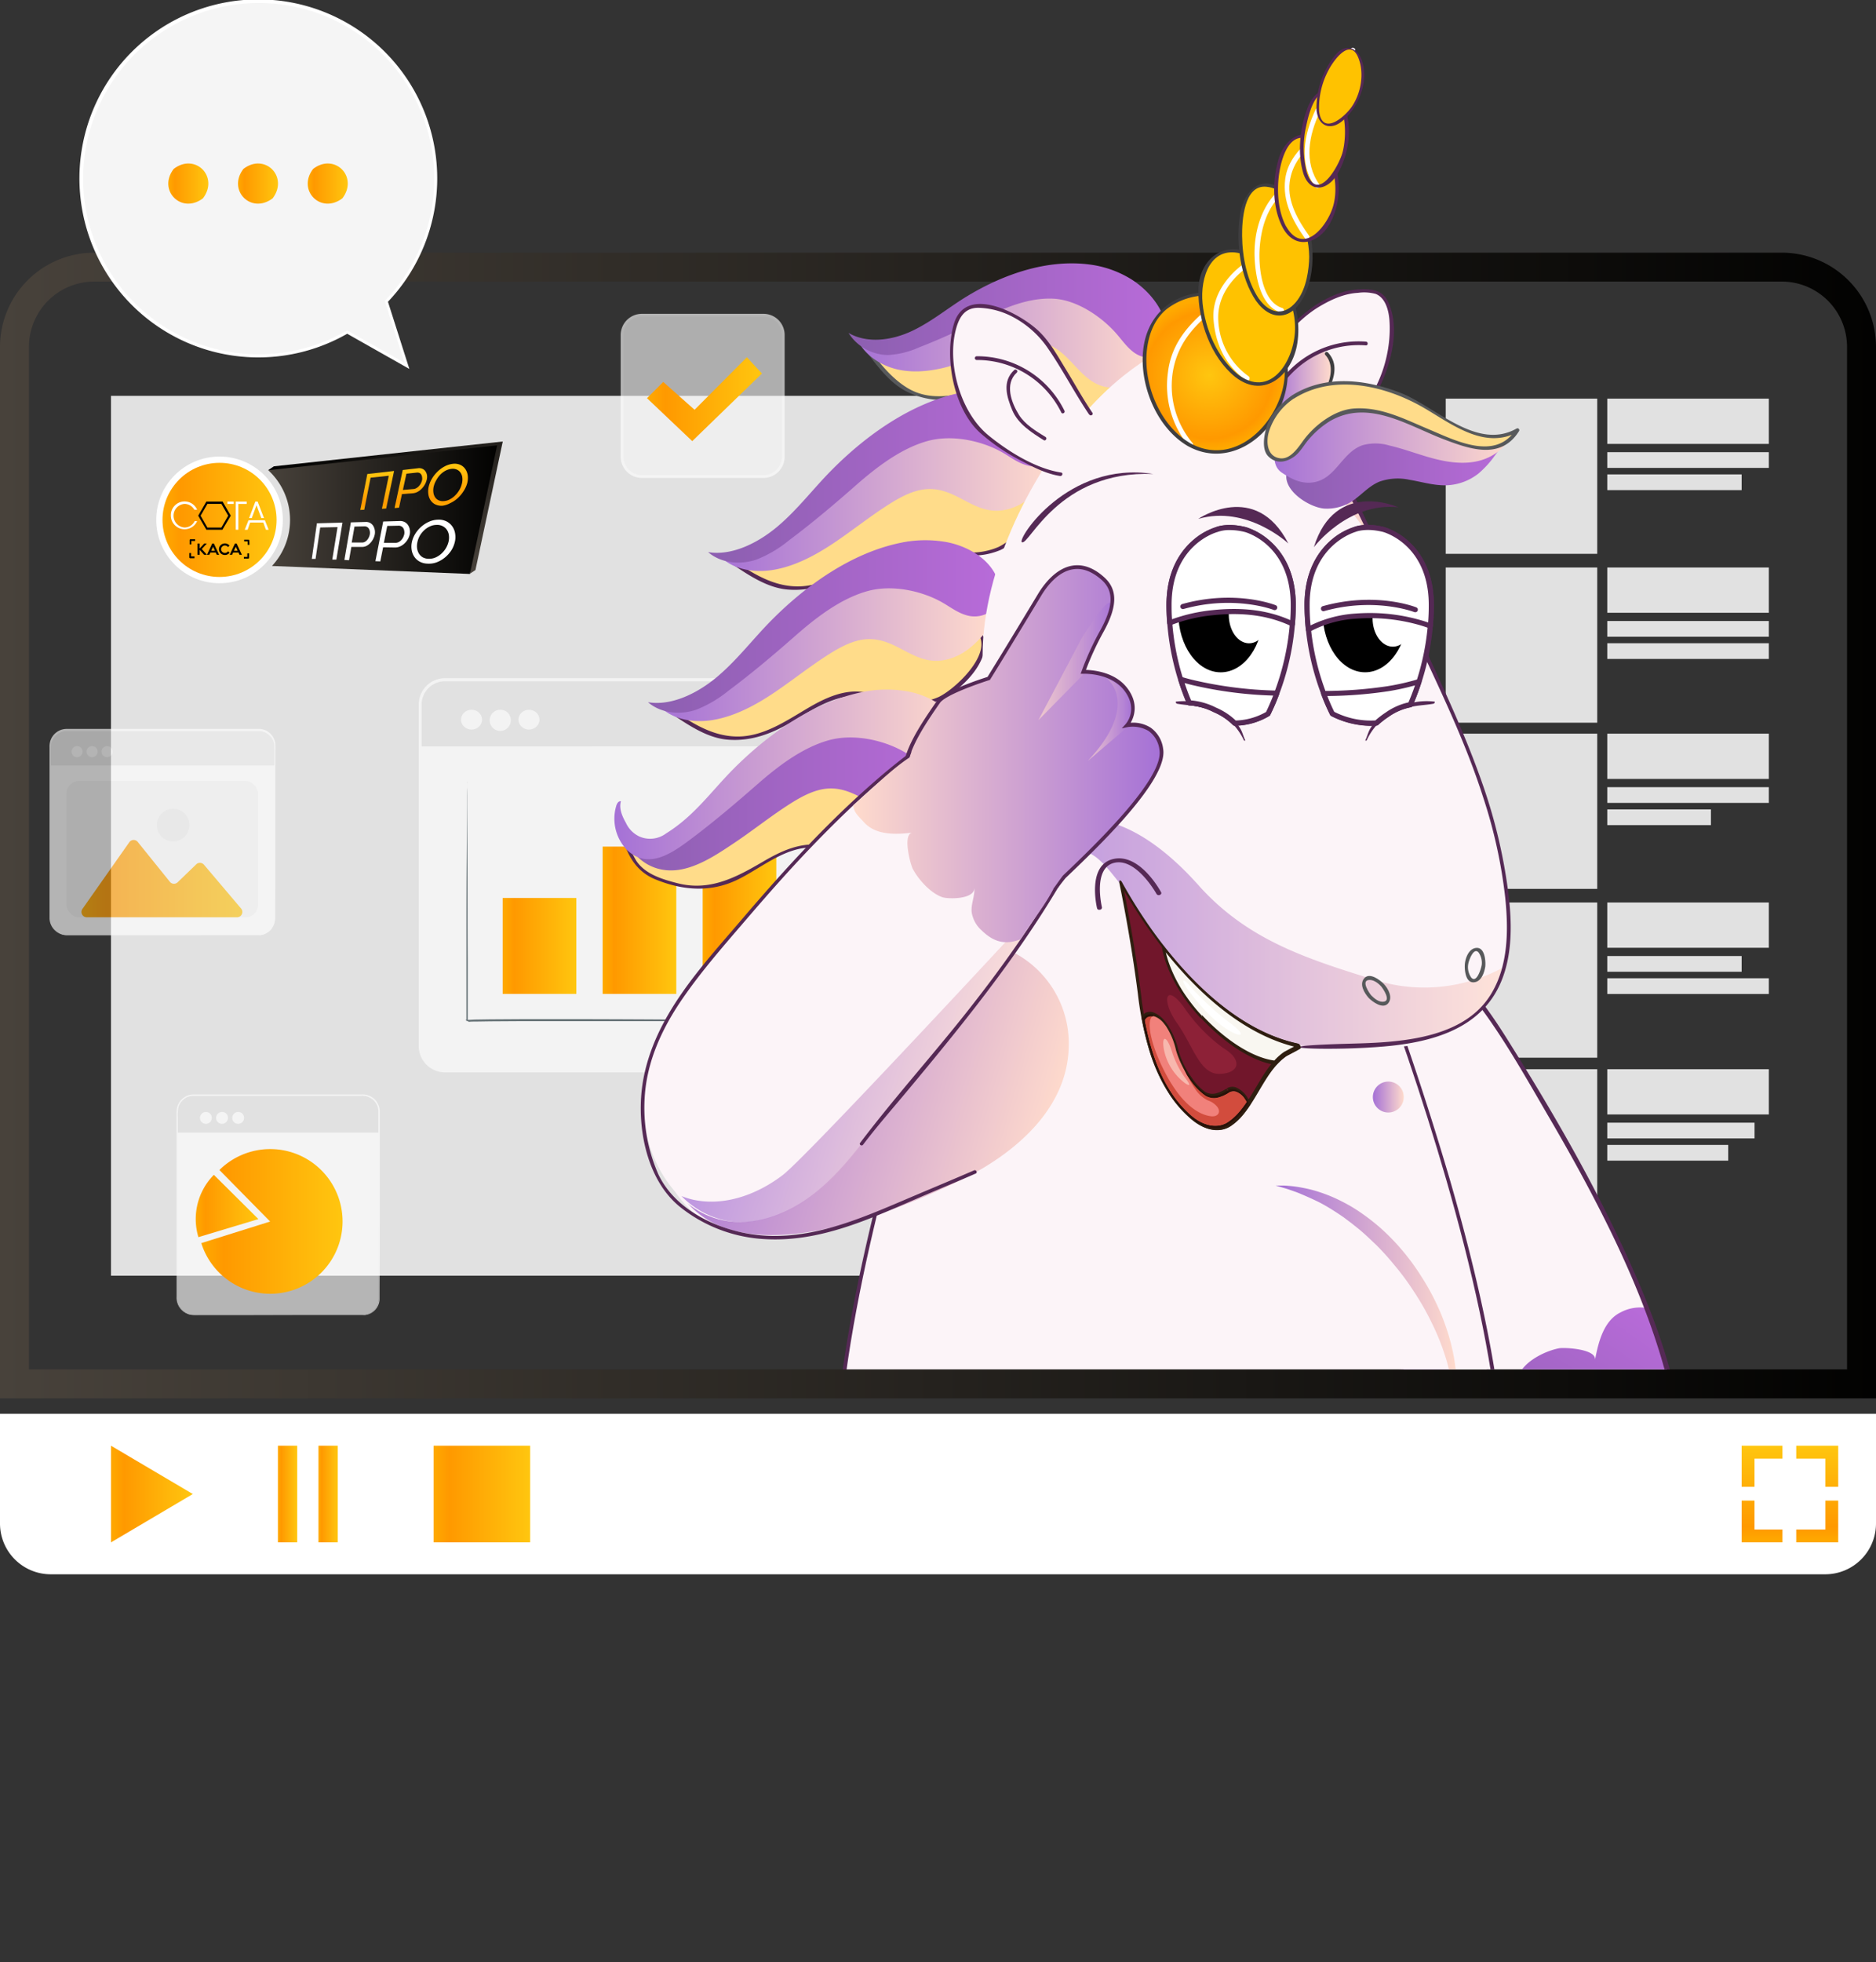 <svg xmlns="http://www.w3.org/2000/svg" xmlns:xlink="http://www.w3.org/1999/xlink" viewBox="0 0 500 522.69"><rect x="0" y="0" width="500" height="522.69" fill="#333333" stroke="none"/><defs><style>.cls-1{fill:none;}.cls-2{isolation:isolate;}.cls-3{fill:url(#linear-gradient);}.cls-4{fill:#e1e1e1;}.cls-5{fill:#fff;}.cls-6{fill:url(#linear-gradient-2);}.cls-7{fill:url(#linear-gradient-3);}.cls-8{fill:url(#linear-gradient-4);}.cls-9{fill:url(#linear-gradient-5);}.cls-10{fill:url(#linear-gradient-6);}.cls-11{fill:url(#linear-gradient-7);}.cls-12{fill:url(#linear-gradient-8);}.cls-13{fill:url(#linear-gradient-9);}.cls-14{fill:#020201;}.cls-15{fill:url(#linear-gradient-10);}.cls-16{fill:url(#linear-gradient-11);}.cls-17{fill:url(#linear-gradient-12);}.cls-18{opacity:0.63;}.cls-19{fill:#ececec;}.cls-20{fill:#f5f5f5;}.cls-21{fill:url(#linear-gradient-13);}.cls-22{opacity:0.64;}.cls-23{fill:url(#linear-gradient-14);}.cls-24{fill:url(#linear-gradient-15);}.cls-25{fill:url(#linear-gradient-16);}.cls-26{fill:url(#linear-gradient-17);}.cls-27{opacity:0.61;}.cls-28{fill:#1a2e35;}.cls-29{fill:url(#linear-gradient-18);}.cls-30{fill:url(#linear-gradient-19);}.cls-31{fill:url(#linear-gradient-20);}.cls-32{clip-path:url(#clip-path);}.cls-33{fill:#fcf4f8;}.cls-34{fill:url(#linear-gradient-21);}.cls-35{fill:url(#linear-gradient-22);}.cls-36{fill:#552955;}.cls-37,.cls-63{fill:#a3f8f6;}.cls-37,.cls-48{mix-blend-mode:multiply;}.cls-38{fill:#ffdc8a;}.cls-39{fill:#57595b;}.cls-40{fill:url(#linear-gradient-23);}.cls-41{fill:url(#linear-gradient-24);}.cls-42{fill:url(#linear-gradient-25);}.cls-43{fill:url(#linear-gradient-26);}.cls-44{fill:url(#linear-gradient-27);}.cls-45{fill:url(#linear-gradient-28);}.cls-46{fill:url(#linear-gradient-29);}.cls-47{fill:url(#linear-gradient-30);}.cls-49,.cls-67,.cls-69,.cls-70{opacity:0.71;}.cls-50{fill:url(#linear-gradient-31);}.cls-51{fill:url(#linear-gradient-32);}.cls-52{fill:url(#linear-gradient-33);}.cls-53{fill:#3f3e40;}.cls-54{fill:url(#Degradado_sin_nombre_255);}.cls-55{fill:#ffc200;}.cls-56{fill:#ff008f;}.cls-57{fill:url(#linear-gradient-34);}.cls-58{fill:url(#linear-gradient-35);}.cls-59{fill:url(#linear-gradient-36);}.cls-60{fill:url(#linear-gradient-37);}.cls-61{fill:url(#linear-gradient-38);}.cls-62{fill:url(#linear-gradient-39);}.cls-64{fill:#bcbec0;}.cls-65{fill:url(#linear-gradient-40);}.cls-66{fill:url(#linear-gradient-41);}.cls-67{fill:url(#linear-gradient-42);}.cls-68{fill:url(#linear-gradient-43);}.cls-69{fill:url(#linear-gradient-44);}.cls-70{fill:url(#linear-gradient-45);}.cls-71{fill:#71162b;}.cls-72{fill:#2f1e10;}.cls-73{fill:#f1817b;}.cls-74{fill:#f9f7f1;}.cls-75{fill:#f7b8ae;}.cls-76{fill:#d24c3d;}.cls-77{fill:#281108;}.cls-78{fill:#8d2137;}.cls-79{fill:url(#linear-gradient-46);}.cls-80{fill:url(#linear-gradient-47);}</style><linearGradient id="linear-gradient" y1="219.88" x2="500" y2="219.88" gradientUnits="userSpaceOnUse"><stop offset="0" stop-color="#48423b"/><stop offset="1" stop-color="#020201"/></linearGradient><linearGradient id="linear-gradient-2" x1="74.07" y1="397.96" x2="79.22" y2="397.96" gradientUnits="userSpaceOnUse"><stop offset="0" stop-color="#fa0"/><stop offset="0.16" stop-color="#f90"/><stop offset="1" stop-color="#ffc60f"/></linearGradient><linearGradient id="linear-gradient-3" x1="84.88" y1="397.96" x2="90.03" y2="397.96" xlink:href="#linear-gradient-2"/><linearGradient id="linear-gradient-4" x1="115.56" y1="397.96" x2="141.3" y2="397.96" xlink:href="#linear-gradient-2"/><linearGradient id="linear-gradient-5" x1="29.58" y1="397.96" x2="51.39" y2="397.96" xlink:href="#linear-gradient-2"/><linearGradient id="linear-gradient-6" x1="477.06" y1="410.83" x2="477.06" y2="385.08" xlink:href="#linear-gradient-2"/><linearGradient id="linear-gradient-7" x1="96.52" y1="110.63" x2="121.98" y2="154.74" gradientUnits="userSpaceOnUse"><stop offset="0" stop-color="#020201"/><stop offset="1" stop-color="#48423b"/></linearGradient><linearGradient id="linear-gradient-8" x1="71.49" y1="135.75" x2="132.49" y2="135.75" xlink:href="#linear-gradient"/><linearGradient id="linear-gradient-9" x1="43.31" y1="138.48" x2="73.71" y2="138.48" xlink:href="#linear-gradient-2"/><linearGradient id="linear-gradient-10" x1="100.53" y1="125.45" x2="100.53" y2="135.83" gradientUnits="userSpaceOnUse"><stop offset="0" stop-color="#ffc60f"/><stop offset="0.84" stop-color="#f90"/><stop offset="1" stop-color="#fa0"/></linearGradient><linearGradient id="linear-gradient-11" x1="109.5" y1="124.71" x2="109.5" y2="135.33" xlink:href="#linear-gradient-10"/><linearGradient id="linear-gradient-12" x1="119.43" y1="123.57" x2="119.43" y2="134.7" xlink:href="#linear-gradient-10"/><linearGradient id="linear-gradient-13" x1="21.76" y1="234.01" x2="64.6" y2="234.01" xlink:href="#linear-gradient-2"/><linearGradient id="linear-gradient-14" x1="172.44" y1="106.33" x2="203.08" y2="106.33" xlink:href="#linear-gradient-2"/><linearGradient id="linear-gradient-15" x1="82.01" y1="48.87" x2="92.69" y2="48.87" xlink:href="#linear-gradient-2"/><linearGradient id="linear-gradient-16" x1="63.43" y1="48.87" x2="74.11" y2="48.87" xlink:href="#linear-gradient-2"/><linearGradient id="linear-gradient-17" x1="44.85" y1="48.87" x2="55.53" y2="48.87" xlink:href="#linear-gradient-2"/><linearGradient id="linear-gradient-18" x1="133.97" y1="251.96" x2="153.59" y2="251.96" xlink:href="#linear-gradient-2"/><linearGradient id="linear-gradient-19" x1="160.62" y1="245.12" x2="180.25" y2="245.12" xlink:href="#linear-gradient-2"/><linearGradient id="linear-gradient-20" x1="187.28" y1="239.39" x2="206.91" y2="239.39" xlink:href="#linear-gradient-2"/><clipPath id="clip-path"><path class="cls-1" d="M7.72,364.75H492.28V92.4A17.38,17.38,0,0,0,474.9,75H373.29l-.16-54.4A14.68,14.68,0,0,0,351.08,8L235.5,75H25.1A17.38,17.38,0,0,0,7.72,92.4Z"/></clipPath><linearGradient id="linear-gradient-21" x1="-453.06" y1="1717.54" x2="-388.52" y2="1717.54" gradientTransform="translate(1607.89 1693.76) rotate(124.28)" gradientUnits="userSpaceOnUse"><stop offset="0" stop-color="#b86bd9"/><stop offset="1" stop-color="#8c5fb0"/></linearGradient><linearGradient id="linear-gradient-22" x1="-479.18" y1="1776.22" x2="-388.44" y2="1776.22" gradientTransform="translate(1607.89 1693.76) rotate(124.28)" gradientUnits="userSpaceOnUse"><stop offset="0" stop-color="#ffdbcc"/><stop offset="1" stop-color="#a571d6"/></linearGradient><linearGradient id="linear-gradient-23" x1="369.32" y1="89.04" x2="449.34" y2="89.04" gradientTransform="matrix(-1, 0, 0, 1, 677.6, 0)" xlink:href="#linear-gradient-22"/><linearGradient id="linear-gradient-24" x1="366.61" y1="82.71" x2="451.46" y2="82.71" gradientTransform="matrix(-1, 0, 0, 1, 677.6, 0)" xlink:href="#linear-gradient-21"/><linearGradient id="linear-gradient-25" x1="396.97" y1="131.41" x2="486.27" y2="131.41" gradientTransform="matrix(-1, 0, 0, 1, 677.6, 0)" xlink:href="#linear-gradient-22"/><linearGradient id="linear-gradient-26" x1="395.05" y1="126.88" x2="488.87" y2="126.88" gradientTransform="matrix(-1, 0, 0, 1, 677.6, 0)" xlink:href="#linear-gradient-21"/><linearGradient id="linear-gradient-27" x1="412.99" y1="171.39" x2="502.29" y2="171.39" gradientTransform="matrix(-1, 0, 0, 1, 677.6, 0)" xlink:href="#linear-gradient-22"/><linearGradient id="linear-gradient-28" x1="411.08" y1="166.85" x2="504.89" y2="166.85" gradientTransform="matrix(-1, 0, 0, 1, 677.6, 0)" xlink:href="#linear-gradient-21"/><linearGradient id="linear-gradient-29" x1="423.26" y1="211.17" x2="511.85" y2="211.17" gradientTransform="matrix(-1, 0, 0, 1, 677.6, 0)" xlink:href="#linear-gradient-21"/><linearGradient id="linear-gradient-30" x1="421.34" y1="206.29" x2="513.78" y2="206.29" gradientTransform="matrix(-1, 0, 0, 1, 677.6, 0)" xlink:href="#linear-gradient-22"/><linearGradient id="linear-gradient-31" x1="277.32" y1="247.32" x2="402.21" y2="247.32" gradientTransform="matrix(-1, 0, 0, 1, 677.6, 0)" xlink:href="#linear-gradient-22"/><linearGradient id="linear-gradient-32" x1="312.81" y1="116.33" x2="360.73" y2="116.33" gradientTransform="matrix(-1, 0, 0, 1, 677.6, 0)" xlink:href="#linear-gradient-22"/><linearGradient id="linear-gradient-33" x1="322.85" y1="102.75" x2="337.93" y2="102.75" gradientTransform="matrix(-1, 0, 0, 1, 677.6, 0)" xlink:href="#linear-gradient-22"/><radialGradient id="Degradado_sin_nombre_255" cx="356.31" cy="99.25" r="20.14" gradientTransform="matrix(-1, 0, 0, 1, 678.67, 0.68)" xlink:href="#linear-gradient-10"/><linearGradient id="linear-gradient-34" x1="275.8" y1="124.78" x2="334.79" y2="124.78" gradientTransform="matrix(-1, 0, 0, 1, 677.6, 0)" xlink:href="#linear-gradient-21"/><linearGradient id="linear-gradient-35" x1="274.8" y1="117" x2="337.89" y2="117" gradientTransform="matrix(-1, 0, 0, 1, 677.6, 0)" xlink:href="#linear-gradient-22"/><linearGradient id="linear-gradient-36" x1="289.43" y1="346.38" x2="337.63" y2="346.38" gradientTransform="matrix(-1, 0, 0, 1, 677.6, 0)" xlink:href="#linear-gradient-22"/><linearGradient id="linear-gradient-37" x1="317.86" y1="397.53" x2="326.1" y2="397.53" gradientTransform="matrix(-1, 0, 0, 1, 677.6, 0)" xlink:href="#linear-gradient-22"/><linearGradient id="linear-gradient-38" x1="303.46" y1="292.21" x2="311.7" y2="292.21" gradientTransform="matrix(-1, 0, 0, 1, 677.6, 0)" xlink:href="#linear-gradient-22"/><linearGradient id="linear-gradient-39" x1="349.12" y1="292.21" x2="357.36" y2="292.21" gradientTransform="matrix(-1, 0, 0, 1, 677.6, 0)" xlink:href="#linear-gradient-22"/><linearGradient id="linear-gradient-40" x1="597.44" y1="337.02" x2="699.46" y2="337.02" gradientTransform="matrix(-0.96, -0.28, -0.28, 0.96, 947.12, 151.23)" xlink:href="#linear-gradient-22"/><linearGradient id="linear-gradient-41" x1="609.43" y1="249.81" x2="665.54" y2="249.81" gradientTransform="matrix(-0.96, -0.28, -0.28, 0.96, 947.12, 151.23)" xlink:href="#linear-gradient-21"/><linearGradient id="linear-gradient-42" x1="614.78" y1="327.44" x2="686.1" y2="327.44" gradientTransform="matrix(-0.96, -0.28, -0.28, 0.96, 947.12, 151.23)" xlink:href="#linear-gradient-22"/><linearGradient id="linear-gradient-43" x1="227.36" y1="201" x2="309.52" y2="201" gradientTransform="matrix(1, 0, 0, 1, 0, 0)" xlink:href="#linear-gradient-22"/><linearGradient id="linear-gradient-44" x1="289.93" y1="191.77" x2="301.64" y2="191.77" gradientTransform="matrix(1, 0, 0, 1, 0, 0)" xlink:href="#linear-gradient-22"/><linearGradient id="linear-gradient-45" x1="276.77" y1="176.18" x2="296.1" y2="176.18" gradientTransform="matrix(1, 0, 0, 1, 0, 0)" xlink:href="#linear-gradient-22"/><linearGradient id="linear-gradient-46" x1="53.61" y1="325.37" x2="91.25" y2="325.37" xlink:href="#linear-gradient-2"/><linearGradient id="linear-gradient-47" x1="52.12" y1="321.23" x2="68.88" y2="321.23" xlink:href="#linear-gradient-2"/></defs><g class="cls-2"><g id="Слой_2" data-name="Слой 2"><g id="Слой_1-2" data-name="Слой 1"><path class="cls-3" d="M500,372.47H0V92.4A25.13,25.13,0,0,1,25.1,67.3H474.9A25.13,25.13,0,0,1,500,92.4ZM7.72,364.75H492.28V92.4A17.4,17.4,0,0,0,474.9,75H25.1A17.4,17.4,0,0,0,7.72,92.4Z"/><rect class="cls-4" x="29.58" y="105.44" width="330.39" height="234.36"/><rect class="cls-4" x="428.38" y="106.18" width="43.06" height="12.06"/><rect class="cls-4" x="428.38" y="120.44" width="43.06" height="4.19"/><rect class="cls-4" x="428.38" y="126.36" width="35.81" height="4.19"/><rect class="cls-4" x="385.32" y="106.18" width="40.38" height="41.34"/><rect class="cls-4" x="428.38" y="151.16" width="43.06" height="12.06"/><rect class="cls-4" x="428.38" y="165.41" width="43.06" height="4.19"/><rect class="cls-4" x="428.38" y="171.33" width="43.06" height="4.19"/><rect class="cls-4" x="385.32" y="151.16" width="40.38" height="41.34"/><rect class="cls-4" x="428.38" y="195.42" width="43.06" height="12.06"/><rect class="cls-4" x="428.38" y="209.67" width="43.06" height="4.19"/><rect class="cls-4" x="428.38" y="215.59" width="27.63" height="4.19"/><rect class="cls-4" x="385.32" y="195.42" width="40.38" height="41.34"/><rect class="cls-4" x="428.38" y="240.39" width="43.06" height="12.06"/><rect class="cls-4" x="428.38" y="254.65" width="35.81" height="4.19"/><rect class="cls-4" x="428.38" y="260.57" width="43.06" height="4.19"/><rect class="cls-4" x="385.32" y="240.39" width="40.38" height="41.34"/><rect class="cls-4" x="428.38" y="284.79" width="43.06" height="12.06"/><rect class="cls-4" x="428.38" y="299.04" width="39.25" height="4.19"/><rect class="cls-4" x="428.38" y="304.96" width="32.23" height="4.19"/><rect class="cls-4" x="385.32" y="284.79" width="40.38" height="41.34"/><path class="cls-5" d="M486.49,419.33h-473A13.53,13.53,0,0,1,0,405.81V376.58H500v29.23A13.53,13.53,0,0,1,486.49,419.33Zm-478.77-35v21.5a5.8,5.8,0,0,0,5.79,5.79h473a5.8,5.8,0,0,0,5.79-5.79v-21.5Z"/><path class="cls-5" d="M496.14,380.45H3.86v25.36a9.65,9.65,0,0,0,9.65,9.65h473a9.65,9.65,0,0,0,9.65-9.65Z"/><rect class="cls-6" x="74.07" y="385.08" width="5.15" height="25.74"/><rect class="cls-7" x="84.88" y="385.08" width="5.15" height="25.74"/><rect class="cls-8" x="115.56" y="385.08" width="25.74" height="25.74"/><polygon class="cls-9" points="51.39 397.95 29.58 410.83 29.58 385.08 51.39 397.95"/><rect class="cls-10" x="464.19" y="385.08" width="25.74" height="25.74"/><rect class="cls-5" x="467.62" y="388.52" width="18.88" height="18.88"/><rect class="cls-5" x="475.07" y="381.57" width="3.67" height="32.6"/><rect class="cls-5" x="475.07" y="381.57" width="3.67" height="32.6" transform="translate(79.04 874.77) rotate(-90)"/><circle class="cls-5" cx="58.51" cy="138.48" r="16.87"/><path class="cls-11" d="M134,117.6l-61,6.61-1.51,1s56.72,24.4,53.73,27.63l1.5-1Z"/><path class="cls-12" d="M132.49,118.63l-61,6.62a18,18,0,0,1,1,25.5l52.76,2.13Z"/><circle class="cls-13" cx="58.51" cy="138.48" r="15.2"/><path class="cls-5" d="M52.54,138.81a3.66,3.66,0,0,1-7-1.45,3.65,3.65,0,0,1,7-1.59h-.75a3,3,0,0,0-2.57-1.55,3.15,3.15,0,0,0,0,6.29,3,3,0,0,0,2.66-1.7Z"/><path class="cls-5" d="M60.61,133.6H62.3v.63H60.61Zm5.14,0v.63H63.52v6.87h-.68v-7.5Z"/><path class="cls-5" d="M65.23,141.1l1-2.52h4.37l1,2.52h-.73l-.69-1.91H66.66L66,141.1Zm2.83-7.5h.61L70.36,138h-.72l-1.27-3.43h0L67.1,138h-.71Z"/><path class="cls-14" d="M59.28,141.1H55l-2.17-3.74L55,133.6h4.33l2.17,3.76Zm-4-.58H59l1.82-3.16L59,134.21H55.29l-1.82,3.15Z"/><path class="cls-14" d="M51,145h-.45v-1.14a.22.22,0,0,1,.23-.23H52v.46H51Z"/><path class="cls-14" d="M51.83,148.69H50.69a.23.23,0,0,1-.23-.23V147.3h.46v.91h.92Z"/><path class="cls-14" d="M66.15,148.79H65v-.46h.92v-.91h.46v1.14a.22.22,0,0,1-.23.23"/><path class="cls-14" d="M66.49,145.12H66v-.92h-.92v-.45h1.14a.22.22,0,0,1,.23.23Z"/><path class="cls-14" d="M55.16,147.78h-.75l-1.19-1.32v1.32h-.57v-3h.57v1.32l1.21-1.32h.69l-1.34,1.46Z"/><path class="cls-14" d="M58.41,147.78h-.63l-.27-.6H56.07l-.28.6h-.63l1.4-3H57Zm-1.13-1.08-.49-1.07-.5,1.07Z"/><path class="cls-14" d="M61.18,147.24a1.61,1.61,0,0,1-.54.43,1.47,1.47,0,0,1-.7.16,1.59,1.59,0,0,1-.62-.12,1.56,1.56,0,0,1-.5-.33,1.39,1.39,0,0,1-.34-.49,1.46,1.46,0,0,1-.12-.6,1.53,1.53,0,0,1,.12-.6,1.39,1.39,0,0,1,.34-.49,1.56,1.56,0,0,1,.5-.33,1.59,1.59,0,0,1,.62-.12,1.47,1.47,0,0,1,.7.16,1.7,1.7,0,0,1,.53.42l-.4.4a1,1,0,0,0-.35-.31,1,1,0,0,0-.48-.12.85.85,0,0,0-.39.08,1,1,0,0,0-.32.21,1,1,0,0,0-.22.32.94.94,0,0,0,0,.76,1,1,0,0,0,.22.32,1,1,0,0,0,.32.21.85.85,0,0,0,.39.08,1,1,0,0,0,.49-.12,1.1,1.1,0,0,0,.35-.33Z"/><path class="cls-14" d="M64.47,147.78h-.63l-.27-.6H62.13l-.28.6h-.63l1.4-3h.45Zm-1.13-1.08-.49-1.07-.5,1.07Z"/><path class="cls-15" d="M97.9,126.26l7.13-.81-2.11,10-1.13.07,1.83-8.8-4.85.52-1.69,8.54-1.06.05Z"/><path class="cls-16" d="M105.16,135.33l2.18-10.14,4.1-.47a2.09,2.09,0,0,1,1.16.16,1.88,1.88,0,0,1,.8.67,2.66,2.66,0,0,1,.4,1,3.12,3.12,0,0,1-.06,1.21,5,5,0,0,1-.5,1.29,5.69,5.69,0,0,1-.86,1.14,4.61,4.61,0,0,1-1.1.83,3.38,3.38,0,0,1-1.26.37l-2.89.21-.78,3.62Zm2.22-4.83,2.83-.24A1.76,1.76,0,0,0,111,130a2.48,2.48,0,0,0,.65-.52,3.56,3.56,0,0,0,.52-.73,3.88,3.88,0,0,0,.32-.86,2.26,2.26,0,0,0,0-.85,1.62,1.62,0,0,0-.24-.66,1.06,1.06,0,0,0-.48-.41,1.43,1.43,0,0,0-.66-.09l-2.79.3Z"/><path class="cls-17" d="M117.94,134.7a3.8,3.8,0,0,1-1.93-.35,3.16,3.16,0,0,1-1.26-1.11,3.83,3.83,0,0,1-.59-1.65,5.63,5.63,0,0,1,.11-2,7.6,7.6,0,0,1,.85-2.09,9,9,0,0,1,1.46-1.85,8.11,8.11,0,0,1,1.9-1.4,6.05,6.05,0,0,1,2.18-.7,3.79,3.79,0,0,1,2,.26,3.28,3.28,0,0,1,1.36,1.13,4,4,0,0,1,.65,1.74,5.54,5.54,0,0,1-.14,2,7.61,7.61,0,0,1-1,2.18,9.11,9.11,0,0,1-1.57,1.86,7.67,7.67,0,0,1-2,1.31A5.64,5.64,0,0,1,117.94,134.7Zm-2.33-5.18a4.37,4.37,0,0,0-.11,1.55,3,3,0,0,0,.41,1.29,2.25,2.25,0,0,0,.92.86,2.68,2.68,0,0,0,1.42.25,3.87,3.87,0,0,0,1.65-.47,5.71,5.71,0,0,0,1.43-1.06,6.75,6.75,0,0,0,1.11-1.44,6.4,6.4,0,0,0,.65-1.61,4.57,4.57,0,0,0,.14-1.62,2.93,2.93,0,0,0-.46-1.33,2.31,2.31,0,0,0-1-.85,2.74,2.74,0,0,0-1.46-.2,4.49,4.49,0,0,0-1.67.54,5.92,5.92,0,0,0-1.39,1.1,6.76,6.76,0,0,0-1,1.43A5.93,5.93,0,0,0,115.61,129.52Z"/><path class="cls-5" d="M84.46,139.39l6.82-.19-1.63,9.85-1.09,0,1.4-8.64-4.62.09-1.24,8.37-1,0Z"/><path class="cls-5" d="M91.79,149.14l1.72-10,4-.11a2.23,2.23,0,0,1,1.14.26,2.36,2.36,0,0,1,.81.76,3.18,3.18,0,0,1,.42,1.09,3.39,3.39,0,0,1,0,1.23,4.55,4.55,0,0,1-.46,1.26,4.43,4.43,0,0,1-.79,1.07,3.7,3.7,0,0,1-1,.73,2.68,2.68,0,0,1-1.21.25l-2.78,0-.62,3.55Zm1.95-4.63,2.74,0a1.48,1.48,0,0,0,.71-.16,2,2,0,0,0,.61-.46,3.11,3.11,0,0,0,.47-.69,3.16,3.16,0,0,0,.29-.85,2.44,2.44,0,0,0,0-.85,1.89,1.89,0,0,0-.26-.7,1.3,1.3,0,0,0-.48-.45,1.38,1.38,0,0,0-.65-.15l-2.69.06Z"/><path class="cls-5" d="M100.05,149.48l2.08-10.57,4.45-.13a2.54,2.54,0,0,1,1.28.28,2.29,2.29,0,0,1,.89.8,3,3,0,0,1,.46,1.15,3.41,3.41,0,0,1,0,1.31,4.63,4.63,0,0,1-.53,1.34,5,5,0,0,1-.91,1.13,4.14,4.14,0,0,1-1.18.77,3.21,3.21,0,0,1-1.36.27l-3.12-.05-.75,3.75Zm2.26-4.89,3.06,0a1.7,1.7,0,0,0,.8-.17,2.22,2.22,0,0,0,.7-.49,3.07,3.07,0,0,0,.54-.73,3.53,3.53,0,0,0,.33-.89,2.35,2.35,0,0,0,0-.91,1.87,1.87,0,0,0-.27-.74,1.41,1.41,0,0,0-1.26-.63l-3,.06Z"/><path class="cls-5" d="M113.92,150.13a4.57,4.57,0,0,1-2.13-.57,4.1,4.1,0,0,1-1.4-1.31,4.54,4.54,0,0,1-.68-1.83,5.63,5.63,0,0,1,.08-2.08,7,7,0,0,1,.89-2.16,8.47,8.47,0,0,1,1.57-1.86,8.05,8.05,0,0,1,2.09-1.35,6.32,6.32,0,0,1,2.41-.55,4.57,4.57,0,0,1,2.28.47,4.28,4.28,0,0,1,1.55,1.37,4.48,4.48,0,0,1,.74,2,5.46,5.46,0,0,1-.13,2.23,7.1,7.1,0,0,1-1,2.26,8.37,8.37,0,0,1-1.72,1.84,7.73,7.73,0,0,1-2.15,1.21A6,6,0,0,1,113.92,150.13Zm-2.66-5.78a4.9,4.9,0,0,0-.1,1.65,3.67,3.67,0,0,0,.48,1.43,3,3,0,0,0,1,1,3.35,3.35,0,0,0,1.57.41,4.33,4.33,0,0,0,1.82-.33,5.74,5.74,0,0,0,1.57-1,6.43,6.43,0,0,0,1.21-1.44,6.17,6.17,0,0,0,.71-1.67,4.78,4.78,0,0,0,.13-1.75,3.39,3.39,0,0,0-.52-1.49,3.06,3.06,0,0,0-1.12-1,3.16,3.16,0,0,0-1.63-.35,4.3,4.3,0,0,0-1.85.43,5.78,5.78,0,0,0-1.53,1.05,6.37,6.37,0,0,0-1.13,1.44A6,6,0,0,0,111.26,144.35Z"/><g class="cls-18"><rect class="cls-5" x="13.37" y="194.57" width="59.91" height="54.54" rx="4.37"/><path class="cls-19" d="M17.86,194.57H69.14a4.14,4.14,0,0,1,4.14,4.14v5.15a0,0,0,0,1,0,0H13.37a0,0,0,0,1,0,0v-4.79A4.49,4.49,0,0,1,17.86,194.57Z"/><path class="cls-5" d="M22,200.12a1.47,1.47,0,1,1-1.47-1.38A1.43,1.43,0,0,1,22,200.12Z"/><path class="cls-5" d="M26,200.12a1.47,1.47,0,1,1-1.46-1.38A1.42,1.42,0,0,1,26,200.12Z"/><path class="cls-5" d="M30,200.12a1.47,1.47,0,1,1-1.47-1.38A1.43,1.43,0,0,1,30,200.12Z"/><path class="cls-5" d="M68.91,249.12a5,5,0,0,1,.56-.07,4,4,0,0,0,1.57-.54,4.31,4.31,0,0,0,1.78-2,4.4,4.4,0,0,0,.39-1.66c0-.62,0-1.28,0-2,0-5.61,0-13.72-.06-23.73,0-5,0-10.49,0-16.38v-2.23c0-.74,0-1.52-.05-2.23A4.22,4.22,0,0,0,70.41,195a4.64,4.64,0,0,0-1.1-.26c-.38,0-.78,0-1.18,0H17.74a4.21,4.21,0,0,0-4,3.07,4.34,4.34,0,0,0-.15,1.35v4.21q0,5.58,0,11c0,7.2,0,14.16,0,20.78v9.67a4.2,4.2,0,0,0,2.23,3.62,4.27,4.27,0,0,0,2.1.49H20.1l16.39,0,23.72.06,6.45,0,1.68,0c.37,0,.57,0,.57,0l-.57,0H66.66l-6.45,0-23.72.06-16.39,0H17.87a4.56,4.56,0,0,1-4.67-4.43c0-3.14,0-6.37,0-9.68,0-6.62,0-13.58,0-20.78,0-3.61,0-7.28,0-11v-4.21a5.14,5.14,0,0,1,.17-1.45,4.58,4.58,0,0,1,4.4-3.35H68.13c.4,0,.79,0,1.21,0a4.8,4.8,0,0,1,1.19.28,4.53,4.53,0,0,1,2.86,3.59,22,22,0,0,1,0,2.28v2.23c0,5.89,0,11.37,0,16.38,0,10,0,18.12-.07,23.73,0,.7,0,1.36,0,2a4.62,4.62,0,0,1-.41,1.71,4.43,4.43,0,0,1-1.85,2,4,4,0,0,1-1.6.51A4.08,4.08,0,0,1,68.91,249.12Z"/><rect class="cls-20" x="17.74" y="208.04" width="51.03" height="36.3" rx="3.3"/><path class="cls-21" d="M22,242.06l12.46-17.72a1.41,1.41,0,0,1,2.25-.08l8.56,10.61a1.4,1.4,0,0,0,2.07.14l5-4.82a1.41,1.41,0,0,1,2,.11L64.26,242a1.41,1.41,0,0,1-1.08,2.32h-40A1.41,1.41,0,0,1,22,242.06Z"/><path class="cls-19" d="M50.43,219.09a4.34,4.34,0,1,1-3.6-3.6A4.34,4.34,0,0,1,50.43,219.09Z"/></g><g class="cls-22"><rect class="cls-5" x="47.19" y="291.71" width="53.79" height="58.56" rx="4.37"/><path class="cls-4" d="M51.68,291.71H96.85a4.14,4.14,0,0,1,4.14,4.14v5.83a0,0,0,0,1,0,0H47.19a0,0,0,0,1,0,0v-5.47A4.49,4.49,0,0,1,51.68,291.71Z"/><path class="cls-5" d="M56.45,297.67a1.58,1.58,0,1,1-1.57-1.48A1.52,1.52,0,0,1,56.45,297.67Z"/><path class="cls-5" d="M60.75,297.67a1.58,1.58,0,1,1-1.57-1.48A1.52,1.52,0,0,1,60.75,297.67Z"/><path class="cls-5" d="M65.05,297.67a1.58,1.58,0,1,1-1.58-1.48A1.53,1.53,0,0,1,65.05,297.67Z"/><path class="cls-5" d="M96.61,350.28s.19,0,.56-.06a4.59,4.59,0,0,0,1.54-.52,4.5,4.5,0,0,0,1.78-1.91,4.34,4.34,0,0,0,.41-1.61c0-.6,0-1.26,0-1.94,0-5.51,0-13.46-.06-23.28,0-4.91,0-10.29,0-16.07,0-2.89,0-5.87,0-8.95a4.2,4.2,0,0,0-2.32-3.6,4.34,4.34,0,0,0-2.23-.45H93.84l-42.27,0a4.21,4.21,0,0,0-4,3,10.36,10.36,0,0,0-.18,2.69V311.1c0,7.07,0,13.89,0,20.39,0,3.25,0,6.42,0,9.5v4.54A4.27,4.27,0,0,0,49,349.26a4,4,0,0,0,1.88.8,16,16,0,0,0,2.08.06H64.81l23.27.06,6.33,0,1.64,0c.37,0,.56,0,.56,0l-.56,0-1.64,0-6.33,0-23.27.06-7.72,0H53a15.33,15.33,0,0,1-2.13-.06,4.4,4.4,0,0,1-2-.85,4.66,4.66,0,0,1-1.8-4c0-1.49,0-3,0-4.54v-9.5c0-6.5,0-13.32,0-20.39V296.19a4.92,4.92,0,0,1,.2-1.42,4.57,4.57,0,0,1,4.37-3.25l42.27,0h2.42a4.74,4.74,0,0,1,2.39.49,4.54,4.54,0,0,1,2.5,3.9q0,4.62,0,9c0,5.78,0,11.16,0,16.07,0,9.82-.05,17.77-.06,23.28,0,.68,0,1.33,0,1.94a4.33,4.33,0,0,1-.45,1.66,4.39,4.39,0,0,1-1.84,1.92,4.26,4.26,0,0,1-1.58.5A4.71,4.71,0,0,1,96.61,350.28Z"/></g><g class="cls-18"><rect class="cls-20" x="165.8" y="83.96" width="42.97" height="42.97" rx="5.27"/><path class="cls-5" d="M203.5,127.3H171.07a5.65,5.65,0,0,1-5.64-5.64V89.23a5.65,5.65,0,0,1,5.64-5.64H203.5a5.64,5.64,0,0,1,5.63,5.64v32.43A5.64,5.64,0,0,1,203.5,127.3Zm-32.43-43a4.9,4.9,0,0,0-4.9,4.9v32.43a4.9,4.9,0,0,0,4.9,4.9H203.5a4.9,4.9,0,0,0,4.89-4.9V89.23a4.9,4.9,0,0,0-4.89-4.9Z"/></g><polygon class="cls-23" points="172.44 106.06 176.77 101.73 185.12 109.15 199.06 95.16 203.08 99.49 184.5 117.5 172.44 106.06"/><path class="cls-20" d="M103,80.28a47.12,47.12,0,1,0-10.44,8.19l15.93,9Z"/><path class="cls-5" d="M109.1,98.27,92.54,88.9a47.68,47.68,0,1,1,10.86-8.52ZM92.53,88l15.3,8.65-5.27-16.5.15-.16a46.79,46.79,0,1,0-10.36,8.12Z"/><path class="cls-24" d="M83.44,45c-4.35,5.71,2.11,12.17,7.82,7.82C95.62,47.07,89.15,40.6,83.44,45Z"/><path class="cls-25" d="M64.86,45c-4.35,5.71,2.11,12.17,7.82,7.82C77,47.07,70.57,40.6,64.86,45Z"/><path class="cls-26" d="M46.28,45c-4.35,5.71,2.1,12.17,7.82,7.82C58.45,47.07,52,40.6,46.28,45Z"/><g class="cls-27"><rect class="cls-5" x="112.01" y="181.09" width="114.44" height="104.19" rx="6.59"/><path class="cls-4" d="M118.79,181.09H220.21a6.24,6.24,0,0,1,6.24,6.24v11.49a0,0,0,0,1,0,0H112a0,0,0,0,1,0,0v-11A6.78,6.78,0,0,1,118.79,181.09Z"/><ellipse class="cls-5" cx="125.68" cy="191.69" rx="2.81" ry="2.64"/><path class="cls-5" d="M136.14,191.69a2.82,2.82,0,1,1-2.81-2.64A2.74,2.74,0,0,1,136.14,191.69Z"/><ellipse class="cls-5" cx="140.98" cy="191.69" rx="2.81" ry="2.64"/><path class="cls-5" d="M124.6,208.17V271.9c0-.59,92,0,92,0"/><path class="cls-28" d="M216.59,271.9a2.18,2.18,0,0,1-.41,0L215,272l-4.53,0H193.78l-55.06,0-8,.05-3.89.06c-.64,0-1.29,0-1.91.07l-.21,0h0c.67,0-.51-.33-.41-.26v-1.55c0-5.07,0-10,0-14.61,0-9.31,0-17.7.06-24.76s.07-12.71.09-16.68c0-1.95,0-3.47.06-4.54,0-.49,0-.88,0-1.18a2,2,0,0,1,0-.4,2,2,0,0,1,0,.4c0,.3,0,.69,0,1.18,0,1.07,0,2.59,0,4.54,0,4,.05,9.66.09,16.68s0,15.45.07,24.76c0,4.65,0,9.54,0,14.61v1.55c.1.11-1-.25-.37-.27l.06,0,.09,0,.26,0c.65,0,1.29-.06,1.94-.08l3.9-.06,8-.05c21.5-.05,41,.09,55.06.21l16.69.18,4.53.08,1.18,0Z"/><path class="cls-5" d="M219.86,285.64H118.61a7,7,0,0,1-7-7v-91a7,7,0,0,1,7-7H219.86a7,7,0,0,1,7,7v91A7,7,0,0,1,219.86,285.64ZM118.61,181.46a6.23,6.23,0,0,0-6.23,6.22v91a6.23,6.23,0,0,0,6.23,6.22H219.86a6.23,6.23,0,0,0,6.22-6.22v-91a6.23,6.23,0,0,0-6.22-6.22Z"/></g><rect class="cls-29" x="133.97" y="239.18" width="19.63" height="25.56"/><rect class="cls-30" x="160.62" y="225.5" width="19.63" height="39.24"/><rect class="cls-31" x="187.28" y="214.05" width="19.63" height="50.69"/><g class="cls-32"><path class="cls-33" d="M448.29,384.22c1.1,8.62.38,16.94-4.42,22.9C413.35,445,354.48,333.06,340.8,312.89c-5.5-8.1-11.06-16.33-14.16-25.6s-3.47-19.91,1.22-28.4c7.11-12.88,23.77-16.75,37.31-13.52,21.33,5.07,33.34,27,43.75,44.37C425.62,317.7,444.13,351.44,448.29,384.22Z"/><path class="cls-34" d="M443.87,407.12c4.8-6,5.52-14.28,4.42-22.9a156.23,156.23,0,0,0-9.47-35.83,11,11,0,0,0-6.86,1.16c-4.5,2.18-5.93,7.8-6.86,12.73.56-3-8.22-3.43-9.63-3.14-3.4.68-7.84,2.85-9.9,5.75-1.06,1.48-3.44,9.15-.11,9.93-2.27-.53-4-2.46-6.32-3a8.08,8.08,0,0,0-5.66,1.17c-4.36,2.47-5.86,6.48-5.62,11.11C407.61,408.65,429.07,425.51,443.87,407.12Z"/><path class="cls-35" d="M443.86,407.22c.21-.26.36-.54.55-.81-31.83,13.59-82.42-82.17-95-100.67-5.49-8.1-11.06-16.33-14.16-25.61s-3.47-19.9,1.23-28.39a26.07,26.07,0,0,1,2.16-3.24A26.41,26.41,0,0,0,327.85,259c-4.69,8.5-4.32,19.12-1.22,28.4s8.66,17.51,14.16,25.61C354.47,333.15,413.34,445.13,443.86,407.22Z"/><path class="cls-36" d="M336.26,307.1c10.92,16.17,20.29,33.37,31.18,49.58a344.16,344.16,0,0,0,23,30.87c6.9,8.14,14.48,16.12,23.46,22,6.1,4,13.63,7,20.87,4.86,12.23-3.68,15.29-17.66,14.23-29-1.84-19.45-9.45-38.52-17.77-56-8.6-18.13-18.85-35.63-29.52-52.62C396.46,268.4,390.57,260.41,383,254c-7-5.94-15.13-8.91-24-10.46-6.46-1.13-12.93-1-19,1.6-5,2.13-9.08,6-12.75,9.92-18.42,19.91-12.11,50.45-10.14,75,.2,2.48.42,4.95.64,7.42.06.72,1.14.51,1.08-.2-.54-6.07-1-12.15-1.52-18.23-1.58-18.93-4-38,5.29-55.35,5.05-9.46,14.06-17.89,24.88-19.49,8-1.18,17.31,1,24.62,4.16,10.31,4.49,18,13.56,24.39,22.58,6.07,8.61,11.26,17.9,16.57,27,5.06,8.66,9.92,17.44,14.42,26.4,9.15,18.21,16.84,37.49,19.91,57.7,1.48,9.75,1.13,20.14-6.36,27.3A16.73,16.73,0,0,1,430.9,414c-8.7.75-17.1-5.34-23.45-10.64-17.19-14.35-30.35-33.92-42.57-52.48-9.61-14.6-18-30-27.78-44.47-.4-.6-1.24.12-.84.71Z"/><rect class="cls-33" x="246.42" y="136.75" width="31.31" height="95.58"/><ellipse class="cls-37" cx="313.12" cy="422.38" rx="137.61" ry="24.72"/><path class="cls-36" d="M231.06,432.34c-13-17.72-11.64-57.51,4.06-118.25a877.67,877.67,0,0,1,27.39-85.83c.18-1.81.33-3.92.49-6.16.92-12.77,2.18-30.27,12-30.27h73.37a6.1,6.1,0,0,1,4.58,1.88c3.82,4,3.48,13.49,3.15,22.7a98.58,98.58,0,0,0,0,11.84,856.43,856.43,0,0,1,30.31,85.91C404,375,406,414.74,392.33,432.36c-19.95,25.79-50.8,41.19-82.54,41.19C278.53,473.55,250.57,458.91,231.06,432.34Zm44-238.58c-8,0-9.23,16.46-10.09,28.48-.17,2.3-.32,4.48-.52,6.35v.13l0,.12A877.8,877.8,0,0,0,237,314.58c-15.32,59.3-16.82,99.63-4.36,116.61,19.13,26.07,46.54,40.43,77.17,40.43,31.15,0,61.43-15.12,81-40.45,13-16.86,10.89-57.13-6.21-116.45a853.59,853.59,0,0,0-30.3-85.85l-.06-.13v-.15a97,97,0,0,1,0-12.25c.3-8.4.64-17.92-2.61-21.29a4.2,4.2,0,0,0-3.19-1.29Z"/><path class="cls-33" d="M231.84,431.76c43.1,58.74,121.11,49.95,159.73,0,32.37-41.85-36.38-203.27-36.38-203.27-1.22-11.87,3.81-35.69-6.8-35.69H275c-10.6,0-10.35,23.82-11.57,35.69C263.45,228.49,200.92,389.63,231.84,431.76Z"/><path class="cls-38" d="M292.23,112.22a15.67,15.67,0,0,1-10.35-2.73c-2.91-2-5.19-4.36-8.54-5.58s-6.82-.87-10.11-.17c-4.13.87-8.2,2.36-12.42,2.4a18.47,18.47,0,0,1-10.9-3.5,33.46,33.46,0,0,1-5.92-6c-1.49-1.81-3-3.66-4.4-5.5,8.75,2.46,18.2,3.71,26.88,1,5.88-1.85,11.24-5.45,17.35-6.16,6.28-.72,12.47,1.72,18.16,4.49,2.35,1.15,4.68,2.36,7,3.64s4.93,3,5.55,5.64C305.89,105.69,297.17,111.67,292.23,112.22Z"/><path class="cls-39" d="M292.23,112.7c-6,.42-10.12-2.41-14.69-5.86-6.63-5-13.59-2.72-20.92-1a21.16,21.16,0,0,1-15.17-1.65c-5.15-2.69-8.71-8.26-12.21-12.69a.49.49,0,0,1,.47-.81A63.51,63.51,0,0,0,246,93.21c5.8.06,11-1.57,16.29-3.88,3.66-1.6,7.47-3.47,11.51-3.81a29.58,29.58,0,0,1,14.05,2.58,98.37,98.37,0,0,1,12.91,6.55c2.67,1.63,4.56,4,4.29,7.25-.47,5.58-7.73,10-12.71,10.78-.61.09-.87-.84-.25-.93,5.89-.89,16.12-8.2,10.26-14.65-2.59-2.86-7.24-4.52-10.64-6.19a40.46,40.46,0,0,0-14.38-4.52c-8.58-.72-16.05,5.36-24.18,7.1-7.84,1.68-16.11.23-23.71-1.86l.47-.8c3.56,4.51,7,9.53,12,12.54,6.38,3.82,13.36,1.78,20,.15,4.6-1.12,9.18-1.33,13.5.83,2.41,1.21,4.45,3.18,6.65,4.72a15.5,15.5,0,0,0,10.1,2.67C292.86,111.69,292.85,112.66,292.23,112.7Z"/><path class="cls-40" d="M296.16,103.25c-8.09-.43-10.34-9.55-17.62-11.77-2.92-.9-6.08-.34-9,.47-4.9,1.36-9.57,3.43-14.42,5s-10,2.52-15,1.64-9.84-3.92-11.83-8.6a19,19,0,0,0,12.62,1.48c5.92-1.38,10.75-5.48,16-8.6a80.81,80.81,0,0,1,12.83-6,34,34,0,0,1,5.11-1.61,25.42,25.42,0,0,1,6.22-.41,37.34,37.34,0,0,1,12.75,2.9c6,2.56,11.59,7,13.82,13.21,1.08,3,1.18,6.52-1.52,8.52C303,101.69,300,103.46,296.16,103.25Z"/><path class="cls-41" d="M301.19,74.19a27.9,27.9,0,0,0-10.58-3.71c-11.36-1.55-23,2.5-32.67,8.31-5,3-9.57,6.88-14.88,9.37s-11.83,3.45-16.91.52a12.59,12.59,0,0,0,10.53,5.88,23,23,0,0,0,8.19-2c6.06-2.34,11.92-5.08,17.73-8,5.59-2.79,11.88-5.34,18.25-5,6.14.35,12.67,4.73,16.65,9.26,1.5,1.71,2.81,3.63,4.64,5s4.44,2,6.39.82c1.76-1,2.24-2.44,2.42-4.49C311.53,83.58,306.51,77.4,301.19,74.19Z"/><path class="cls-38" d="M266.53,146a18.67,18.67,0,0,1-12,1.13c-3.62-.9-6.64-2.45-10.6-2.43-3.79,0-7.7,1.68-11.17,3.61-4.37,2.43-8.53,5.44-13.18,7.06a21.46,21.46,0,0,1-12.74.56,30.45,30.45,0,0,1-7.79-3.8c-2-1.27-4-2.58-6-3.89,10.17-.79,20.84-3.07,29.82-9.06,6.09-4,11.23-9.68,17.82-12.67,6.76-3.08,14.1-2.93,20.95-2.27,2.84.27,5.65.62,8.45,1s6.07,1.16,7.31,3.6C280.18,134.36,271.85,143.63,266.53,146Z"/><path class="cls-36" d="M266.66,146.5c-6.13,2.53-11.31,1.43-17.41-.43-8.37-2.55-15.31,2.12-22.21,6.23-5.32,3.16-10.85,5.26-17.13,4.73s-11.95-4.95-17.11-8.34a.49.49,0,0,1,.25-.9c12.34-1,23.84-4.3,33.7-12,4.15-3.25,8.06-6.74,12.76-9.21s10.22-3.16,15.53-3.16a99.41,99.41,0,0,1,16,1.59c3.33.54,6.67,1.89,7.29,5.54,1.09,6.33-6.56,13.47-11.61,15.92-.55.27-1-.57-.48-.84,4.9-2.37,16.58-13.6,8.59-18.47-1.75-1.06-4.14-1.24-6.12-1.54-3.09-.46-6.19-.79-9.3-1A41.56,41.56,0,0,0,243,126.13c-9.05,3-15.41,11.26-23.66,15.77-8,4.39-17.25,6.1-26.26,6.85l.24-.9c5.82,3.83,11.51,8.11,18.74,8.34s13.48-4.17,19.5-7.7c4.37-2.56,9.62-5,14.82-4.07,2.85.5,5.54,1.53,8.33,2.27a18.33,18.33,0,0,0,11.72-1.13C267,145.33,267.22,146.26,266.66,146.5Z"/><path class="cls-42" d="M269,135.54c-9,2.59-13.42-5.74-21.91-5.26-3.41.2-6.77,1.93-9.84,3.85-5.11,3.2-9.81,7-14.83,10.38s-10.48,6.28-16.18,7.26-11.68-.26-14.86-4.23a23.92,23.92,0,0,0,14.21-3.23c6.23-3.6,10.68-9.53,15.77-14.62a113.62,113.62,0,0,1,12.86-10.8,48.66,48.66,0,0,1,5.29-3.53,33.39,33.39,0,0,1,6.76-2.74,45.2,45.2,0,0,1,14.66-1.85c7.19.32,14.26,2.76,18,8.13,1.82,2.58,2.68,6.12.13,9.14C276.2,131.39,273.27,134.3,269,135.54Z"/><path class="cls-43" d="M268.33,104.42a32.22,32.22,0,0,0-12.44.22C243,107.33,231,115.77,221.65,125.22c-4.89,4.93-9.07,10.5-14.4,15s-12.3,7.89-18.52,6.84c3.18,2.78,8.22,3.56,12.85,2a31.75,31.75,0,0,0,8.6-5.05c6.18-4.62,12.06-9.57,17.84-14.66,5.57-4.89,12-9.82,19-11.83,6.84-1.95,15,0,20.31,3.09,2,1.16,3.86,2.61,6.17,3.27a7.45,7.45,0,0,0,7.2-1.57,5.79,5.79,0,0,0,1.72-5.42C281.71,110,274.86,105.67,268.33,104.42Z"/><path class="cls-38" d="M250.51,186a18.63,18.63,0,0,1-12,1.12c-3.62-.89-6.64-2.44-10.59-2.42-3.79,0-7.7,1.68-11.17,3.61-4.37,2.43-8.53,5.44-13.18,7.06a21.46,21.46,0,0,1-12.74.56,30.61,30.61,0,0,1-7.79-3.8c-2-1.27-4-2.58-6-3.89,10.16-.8,20.84-3.07,29.82-9.06,6.08-4.05,11.22-9.68,17.81-12.68,6.77-3.07,14.11-2.93,21-2.27q4.26.42,8.46,1c2.9.45,6.07,1.17,7.31,3.61C264.16,174.34,255.83,183.61,250.51,186Z"/><path class="cls-36" d="M250.64,186.47c-6.13,2.53-11.32,1.43-17.42-.43-8.36-2.55-15.3,2.13-22.2,6.24-5.33,3.16-10.86,5.26-17.13,4.73s-11.95-5-17.11-8.34a.49.49,0,0,1,.25-.9c12.34-1,23.84-4.3,33.7-12,4.15-3.25,8.06-6.75,12.76-9.21s10.22-3.16,15.52-3.17a100.69,100.69,0,0,1,16.06,1.6c3.33.54,6.67,1.88,7.29,5.54,1.08,6.33-6.56,13.47-11.61,15.91-.56.27-1.05-.56-.49-.83,4.91-2.38,16.58-13.6,8.6-18.47-1.75-1.06-4.14-1.25-6.12-1.54-3.09-.46-6.19-.79-9.3-1A41.56,41.56,0,0,0,227,166.11c-9,3-15.41,11.25-23.66,15.77-8,4.38-17.25,6.1-26.26,6.85l.24-.9c5.82,3.83,11.51,8.11,18.74,8.34s13.47-4.17,19.5-7.7c4.37-2.56,9.62-5,14.82-4.07,2.85.5,5.54,1.53,8.32,2.27a18.35,18.35,0,0,0,11.73-1.13C251,185.3,251.2,186.24,250.64,186.47Z"/><path class="cls-44" d="M252.93,175.52c-9,2.59-13.42-5.74-21.92-5.26-3.4.19-6.76,1.93-9.83,3.85-5.11,3.2-9.81,7-14.83,10.38s-10.48,6.27-16.18,7.26-11.68-.26-14.86-4.23a23.94,23.94,0,0,0,14.21-3.23c6.23-3.6,10.68-9.54,15.76-14.62a112.85,112.85,0,0,1,12.87-10.8,46.23,46.23,0,0,1,5.28-3.53,33.71,33.71,0,0,1,6.77-2.74,45.2,45.2,0,0,1,14.66-1.85c7.19.32,14.26,2.76,18,8.12,1.81,2.59,2.68,6.13.13,9.15C260.18,171.37,257.25,174.28,252.93,175.52Z"/><path class="cls-45" d="M252.31,144.4a32.07,32.07,0,0,0-12.45.22C227,147.31,215,155.75,205.63,165.2c-4.89,4.93-9.08,10.5-14.4,15s-12.3,7.89-18.52,6.84c3.18,2.78,8.22,3.56,12.85,2a32.36,32.36,0,0,0,8.6-5.06c6.18-4.61,12.05-9.56,17.84-14.65,5.57-4.89,12-9.82,19.05-11.84,6.84-1.94,15,0,20.3,3.1,2,1.16,3.87,2.6,6.18,3.27a7.48,7.48,0,0,0,7.2-1.57,5.79,5.79,0,0,0,1.72-5.42C265.68,150,258.84,145.64,252.31,144.4Z"/><path class="cls-38" d="M240.8,231.37a20,20,0,0,1-6.77-.43c-4.36-1.05-8.27-3.44-12.52-4.83-11-3.6-18.55,5.69-28.2,9-6.26,2.17-12.49,1.15-18.47-1.38a15.59,15.59,0,0,1-3.16-1.72c-3.73-2.75-5.06-7.62-6.15-12.12,1.12,1.66,2.13,5.24,3.67,6.51a4.91,4.91,0,0,0,2.11,1.15c.88.27,2.59,1.12,3.51,1.09,7.86-.26,15.22-5.36,21.77-9.72,6.08-4.05,11.22-9.68,17.81-12.68,6.76-3.07,14.1-2.93,20.95-2.27q4.26.42,8.45,1c5.71.87,13,3.33,13.57,10.11a13.26,13.26,0,0,1-3.08,9A19.82,19.82,0,0,1,240.8,231.37Z"/><path class="cls-36" d="M240.8,231.85A24.47,24.47,0,0,1,229.66,230c-4.23-1.67-8.16-4-12.8-4.22-7.34-.37-13.77,5.29-20,8.39-7.26,3.63-14.8,3.07-22.16.07-6.18-2.51-8.17-8.12-9.66-14.17a.49.49,0,0,1,.89-.37c1.38,2.29,1.94,5.16,4.17,6.85,2.82,2.15,6.72,1.63,9.85.81,6.55-1.72,12.64-6.11,18.09-10,5.11-3.65,9.55-8.1,15.16-11,5.44-2.85,11.73-3.33,17.75-3.1a73.56,73.56,0,0,1,17.41,2.38c3.38,1,7.23,3,8.66,6.41,4.32,10.3-7.36,18.7-16.24,19.84-.62.08-.61-.89,0-1C247.7,230,254,226,256.39,219.3c2.37-6.55-2.65-11-8.26-12.77-5.41-1.75-11.52-2-17.16-2.35-6.69-.36-13.2.63-19.07,4-4.84,2.75-8.9,6.75-13.36,10.05a75.39,75.39,0,0,1-15.12,9c-4.24,1.81-7.94,2.43-12.24.9-3.68-1.32-4.22-4.83-6.07-7.88l.88-.38a29.49,29.49,0,0,0,3.59,9.4c2.36,3.61,7.12,5,11.06,6,8.65,2.2,15.7-1.65,22.88-5.85,4.71-2.75,9.58-5,15.15-4.38,2.9.32,5.64,1.66,8.28,2.82,4.56,2,8.78,3.5,13.85,3.11C241.42,230.84,241.41,231.81,240.8,231.85Z"/><path class="cls-46" d="M242.66,215.3c-9,2.59-13.42-5.75-21.91-5.26-3.41.19-6.77,1.93-9.84,3.85-5.1,3.2-9.81,7-14.83,10.38-5.37,3.59-12.29,8.43-19.07,7.45a12.46,12.46,0,0,1-8.16-4.71,22.35,22.35,0,0,1-3.09-7.35,21.25,21.25,0,0,0,2.34,4.16,7,7,0,0,0,3.88,2.64c4.21.93,9-3.27,12-5.77,4-3.4,7.34-7.53,11.05-11.25a114.59,114.59,0,0,1,12.86-10.79,47.25,47.25,0,0,1,5.29-3.53,33.39,33.39,0,0,1,6.76-2.74,45.23,45.23,0,0,1,14.66-1.85c7.2.32,14.26,2.75,18,8.12,1.82,2.59,2.69,6.13.13,9.15C249.91,211.15,247,214.06,242.66,215.3Z"/><path class="cls-47" d="M242,184.18a32,32,0,0,0-12.44.22c-12.85,2.68-24.86,11.12-34.24,20.58-6,6.09-10.33,12.38-17.77,17a7.12,7.12,0,0,1-7.14.83,7.39,7.39,0,0,1-3.57-3.6c-1-1.77-1.91-3.83-1.35-5.78-.64-.14-1.07.61-1.25,1.24a12,12,0,0,0,2.79,11.65c5.58,5.42,11.88,1.08,16.83-2.62,6.17-4.61,12-9.56,17.83-14.65,5.57-4.89,12-9.82,19.05-11.84,6.84-1.94,15,0,20.31,3.1,2,1.16,3.86,2.6,6.17,3.27a7.5,7.5,0,0,0,7.21-1.57,5.81,5.81,0,0,0,1.71-5.42C255.42,189.76,248.57,185.42,242,184.18Z"/><path class="cls-33" d="M293.79,217c-57.16-18-26.28-91.59,5.77-117,5.54-4.38,11.73-8.27,18.68-9.55,16.85-3.11,27.09,14.25,34.3,26.91C361,132.17,368,147.73,375,163.26c10.69,23.78,22.29,45,26.13,71.27,1.46,10,1.94,20.73-2.91,29.58-9.21,16.76-34.11,18.69-50.64,9.07s-26.66-27-36.19-43.62c-1.71-3-3.5-6-6.24-8.11C301.85,219,297.68,218.21,293.79,217Z"/><g class="cls-48"><g class="cls-49"><path class="cls-50" d="M320.24,236.69c13,14,28.46,18.82,46.72,24.49a43.92,43.92,0,0,0,33.33-3.3,30.57,30.57,0,0,1-2.57,6.49c-9.88,18.44-56.17,18.41-69.56,7.37C302.14,250.31,307.61,247,299,236c-4.73-6-7.4-9.62-12.67-9.64-4.17,0-24.63-17.67,4.34-8.15C305.1,218.85,317.91,234.17,320.24,236.69Z"/></g><path class="cls-51" d="M364.79,142.31c-8.89-11.69-17.92-23.29-27.86-34.09-5.55-6-12.36-13.29-20.06-17.28.31-.07.61-.16.93-.22,16.85-3.11,27.09,14.25,34.3,26.91C356.68,125.67,360.83,133.94,364.79,142.31Z"/></g><path class="cls-36" d="M318.11,90.22C331.79,88,341.22,98.49,348,109c10.09,15.65,17.76,32.9,25.4,49.84s16.18,33.67,22.19,51.32a141.46,141.46,0,0,1,6.3,26.78c1.08,8.1,1.4,17.09-1.9,24.77-5.34,12.43-18.49,16-31.49,17.06-17.09,1.35-34.31,0-10.69-.72,12.14-.36,31.63-.24,39.56-13.22,4.67-7.62,4.69-17.12,3.81-25.73a131.87,131.87,0,0,0-5.82-26.54c-5.48-17.26-13.89-33.43-21.3-49.91s-14.84-32.68-23.88-48.2c-6.72-11.56-16.46-25.79-31.78-23.26-.61.1-.87-.83-.26-.93Z"/><path class="cls-33" d="M337.17,95.59c3.61-4.55,7.26-9.15,11.88-12.66S359.43,77,365.2,77.62a5.67,5.67,0,0,1,3,1,5.34,5.34,0,0,1,1.48,2.24c1.6,3.94,1.36,8.38.56,12.54a34.3,34.3,0,0,1-6.88,15.63c-3.68,4.42-9,7.62-14.79,7.92"/><path class="cls-36" d="M336.83,95.25c5.24-6.61,10.66-13.16,18.6-16.55a19.57,19.57,0,0,1,9.9-1.55c3.51.48,4.66,2.55,5.56,5.79,2,7.32-1,16.5-4.6,22.84a22.82,22.82,0,0,1-17.68,11.67c-.62,0-.62-.91,0-1,14.72-1.21,22.68-17.81,21.71-31.15-.19-2.5-1-5.93-3.64-7a11.7,11.7,0,0,0-4.72-.3c-3.91.2-7.63,2-10.88,4-5.48,3.45-9.6,8.85-13.57,13.85-.38.49-1.06-.2-.68-.68Z"/><path class="cls-52" d="M343.58,99.68a31.62,31.62,0,0,0-3.3,4.49,4.09,4.09,0,0,0-.51,1,3.21,3.21,0,0,0,0,1.54,8.16,8.16,0,0,0,2.66,4.56,2.42,2.42,0,0,0,.8.51,2.48,2.48,0,0,0,1.21,0,9.59,9.59,0,0,0,4.29-2.21,18.41,18.41,0,0,0,3.17-3.7,16.38,16.38,0,0,0,2.63-5.55c.4-1.86.41-5-1.24-6.37-.81-.68-1.94.28-2.7.69a39.63,39.63,0,0,0-3.49,2.08A20.11,20.11,0,0,0,343.58,99.68Z"/><path class="cls-53" d="M344.24,111.13a27.86,27.86,0,0,0,7-4.75c2.82-2.78,5-8.56,2-11.82-.43-.45.25-1.13.68-.68,2.76,2.93,1.8,6.55.24,9.86-1.89,4-5.56,6.25-9.35,8.22-.55.29-1-.54-.49-.83Z"/><path class="cls-36" d="M339.73,103.8A25.89,25.89,0,0,1,364.06,91c.62.05.62,1,0,1a24.94,24.94,0,0,0-23.49,12.34.49.49,0,0,1-.84-.49Z"/><path class="cls-54" d="M316.81,118.45c-11.65-6.61-17.57-30.83-3.38-38.18,11-5.69,26.12,2,29,13.76,3.54,14.41-10.68,32.76-25.53,24.48Z"/><path class="cls-5" d="M316.92,118.93a25.34,25.34,0,0,1-5.63-19.78c1-8.33,6.35-13.75,12.75-18.62.66-.5,1.3.62.65,1.11-5.94,4.53-10.54,9.28-12,16.83A23.7,23.7,0,0,0,317.83,118c.54.63-.37,1.54-.91.91Z"/><path class="cls-53" d="M316.51,118.77c-8.46-5-13.1-16.79-11.72-26.35,1.7-11.71,12.76-17,23.61-13.45,11.93,3.84,17.59,16.1,13.53,27.7-3.63,10.39-14.89,18-25.42,12.1a.48.48,0,0,1,.49-.83c10.8,6.08,21.29-2.78,24.51-13.06,3.6-11.51-3.77-22.3-14.93-25.45a17.46,17.46,0,0,0-15.75,3c-3.59,3-5,7.66-5.26,12.15-.45,8.63,3.83,18.81,11.43,23.33A.48.48,0,0,1,316.51,118.77Z"/><path class="cls-55" d="M329.57,100.13c-8.29-6.4-14.08-27.07-5.15-32.14,6.92-3.91,17.64,3.68,20.46,13.7,3.46,12.29-4.67,26.54-15.23,18.5Z"/><path class="cls-5" d="M332.13,101.34c-5.43-3.94-8.16-9.5-8.69-16.14-.62-7.68,5.45-14,11.79-17.31.73-.39,1.38.72.65,1.11-5.78,3.06-11,8.31-11.19,15.16a19.35,19.35,0,0,0,8.09,16.07c.66.49,0,1.6-.65,1.11Z"/><path class="cls-53" d="M329.18,100.38c-6.49-5.25-9.88-14.94-9.78-23.09.09-7.74,6.22-13.29,13.89-9.87,9.2,4.09,13.95,14.2,12.49,23.93-1.24,8.33-8.67,15.12-16.5,9.11-.49-.38,0-1.22.48-.84,8.64,6.63,14.79-2.91,15.36-11,.62-8.8-5.1-18.08-13.6-20.86-8.88-2.9-11.7,6.22-11,13.07s3.93,14.47,9.32,18.83C330.34,100.09,329.66,100.77,329.18,100.38Z"/><path class="cls-55" d="M335.23,80c-5.42-7.68-7-27.76.52-30.36,5.8-2,12.9,7.29,13.66,17,.93,11.95-7.21,23.07-14.13,13.4Z"/><path class="cls-5" d="M341.52,51.84c-3.92,3.73-5.43,9.08-5.79,14.34-.33,4.66.49,14.14,6,15.85a.64.64,0,0,1-.34,1.24c-5.49-1.7-6.77-9.67-7-14.52-.29-6.32,1.51-13.36,6.2-17.82.6-.57,1.51.34.91.91Z"/><path class="cls-53" d="M334.76,80.13c-4.2-6.23-5.32-15.08-4.36-22.39.78-5.91,4.83-11.46,11.09-7.56,8,5,9.73,17.19,7.36,25.45-.87,3-2.91,7.1-6.16,8.14s-6.05-1-7.93-3.64c-.36-.51.48-1,.83-.48,2.51,3.52,6.11,4.64,9.3,1.37,2.82-2.87,3.75-7.49,4-11.33.48-6.72-3.21-19.19-11.39-19.95-6-.57-6.49,9.2-6.45,13.06.06,5.68,1.29,12.07,4.51,16.85C335.94,80.16,335.11,80.65,334.76,80.13Z"/><path class="cls-55" d="M342.44,60.7c-3.84-6.69-2.86-22.89,4-24.2,5.3-1,10.43,7.15,10,15-.58,9.64-9,17.69-13.93,9.25Z"/><path class="cls-5" d="M351,37.52c-3.82,2.72-6.7,6.3-7.28,11.07-.64,5.18,2.3,10.17,5.18,14.21.48.68-.64,1.32-1.11.65-3.31-4.65-6-9.88-5.25-15.73.59-4.83,4-8.61,7.81-11.31.68-.48,1.32.63.65,1.11Z"/><path class="cls-36" d="M342,60.85c-3-5.45-2.93-12.76-1.2-18.58,1.38-4.66,6-8.81,10.59-4.84,6.29,5.39,6.86,15.12,3.07,22.08-2.91,5.32-9.05,7.23-12.46,1.34a.48.48,0,0,1,.83-.48c4.52,7.79,10.85,0,12.45-5.35,1.8-5.93-.16-16-6.94-18.1-5.38-1.63-7.15,6.76-7.54,10.29-.47,4.34-.07,9.26,2,13.16C343.1,60.91,342.26,61.4,342,60.85Z"/><path class="cls-55" d="M347.88,46.11c-2.09-6.42.19-21.08,5.2-21.68,3.88-.47,6.74,7.39,5.64,14.5-1.35,8.73-8.14,15.33-10.82,7.23Z"/><path class="cls-5" d="M351.76,29.81c-2.92,6.2-4.34,13.42-.09,19.37.48.67-.63,1.31-1.11.64-4.52-6.31-3-14.06.09-20.66.35-.75,1.46-.09,1.11.65Z"/><path class="cls-36" d="M347.36,46.14c-1.66-5.56-.86-12.34,1.24-17.67,1.51-3.83,5.08-6.51,8.2-2.5,4.26,5.48,3,14.61-.23,20.2-2.59,4.51-7.37,5.58-9.21,0-.2-.59.73-.84.93-.26,2.76,8.41,8.45-1.47,9.5-5.2,1.19-4.22,1.32-13.81-3.81-15.8-3.67-1.41-5.39,6.48-5.83,8.61a26.21,26.21,0,0,0,.14,12.39A.48.48,0,0,1,347.36,46.14Z"/><path class="cls-56" d="M351.28,29.65c-.63-5.65,4.05-17.12,8.49-16.58,3.44.42,4.46,7.41,2.2,13-2.78,6.82-9.86,10.8-10.69,3.66Z"/><path class="cls-5" d="M361.13,13.62c-3.45,4.8-5.84,11.64-3.3,17.36.33.75-.78,1.4-1.11.65C354,25.47,356.26,18.2,360,13c.48-.67,1.59,0,1.11.65Z"/><path class="cls-55" d="M351.22,29.55c-.62-5.65,4-17.11,8.49-16.57,3.44.42,4.47,7.4,2.2,13-2.77,6.83-9.85,10.81-10.68,3.66Z"/><path class="cls-36" d="M350.9,29.55a22.19,22.19,0,0,1,5-14.88c2.68-3.24,5.95-2.08,7.15,1.65,1.77,5.52-1,12.32-5.26,15.89-3.15,2.64-6.4,1.41-6.86-2.66,0-.41.6-.4.64,0,.79,6.87,6.94,1.6,8.87-1.36,2.37-3.61,3.24-8.9,1.53-12.94-2.28-5.37-6.74,1.18-7.92,3.5a21.22,21.22,0,0,0-2.48,10.8C351.57,30,350.93,30,350.9,29.55Z"/><path class="cls-57" d="M353,135.47A12.31,12.31,0,0,0,361.1,133c2.23-1.66,3.95-3.63,6.56-4.71a14.63,14.63,0,0,1,8-.49c3.3.54,6.57,1.58,9.91,1.46a14.58,14.58,0,0,0,8.49-3.14,26.55,26.55,0,0,0,4.47-4.93c1.12-1.49,2.2-3,3.29-4.51-6.84,2.26-14.26,3.57-21.22,1.73-4.71-1.25-9.07-3.92-13.93-4.26s-9.8,1.8-14.19,4.18c-1.82,1-3.62,2-5.38,3.12s-3.8,2.54-4.2,4.66C342,130.8,349.1,135.21,353,135.47Z"/><path class="cls-58" d="M349.6,128.53c6.38-.63,7.84-7.92,13.52-9.93a12.88,12.88,0,0,1,7.15.06c3.91.9,7.68,2.37,11.56,3.41s8,1.65,11.92.78,7.65-3.45,9.05-7.21a15,15,0,0,1-9.92,1.6c-4.72-.88-8.69-3.95-12.92-6.24a64,64,0,0,0-10.35-4.26,26.26,26.26,0,0,0-4.09-1.1,19.84,19.84,0,0,0-4.93-.1,29.09,29.09,0,0,0-10,2.74c-4.69,2.23-8.92,6-10.47,10.92-.75,2.38-.7,5.2,1.5,6.68C344.1,127.53,346.54,128.83,349.6,128.53Z"/><path class="cls-38" d="M344.6,105.73a22.15,22.15,0,0,1,8.24-3.3c8.93-1.63,18.3,1.16,26.12,5.42,4.07,2.22,7.8,5.11,12.08,6.89s9.47,2.31,13.39-.18a10,10,0,0,1-8.12,5,18.29,18.29,0,0,1-6.54-1.28c-4.87-1.63-9.6-3.6-14.29-5.68-4.52-2-9.59-3.81-14.61-3.3-4.84.49-9.85,4.18-12.83,7.9a24.61,24.61,0,0,1-3.5,4.1c-1.4,1.12-3.43,1.72-5,.86-1.43-.77-1.85-1.85-2.07-3.46C336.77,113.51,340.52,108.46,344.6,105.73Z"/><path class="cls-39" d="M344.36,105.31c8.83-5.54,19.53-4.31,28.86-.69s20.37,15.55,31,9.52a.49.49,0,0,1,.66.66c-4.73,7.6-12.73,5-19.67,2.36-9.82-3.67-20.39-11-30.73-5a23.91,23.91,0,0,0-5.45,4.63c-1.4,1.54-2.46,3.71-4.21,4.91-2.22,1.52-4.69,1.88-6.73-.09-1.9-1.82-1.19-5.66-.54-7.81,1.06-3.54,3.91-6.43,6.84-8.51.51-.36,1,.48.49.84a16.67,16.67,0,0,0-6.68,8.85c-.79,2.63-.58,6.7,3.05,7.1,2.87.31,5-3.28,6.4-5.13,3-3.91,8.15-7.8,13.25-8.14,7.28-.49,13.65,2.93,20.17,5.65,7.1,3,17.65,8.39,23-.17l.66.66c-8.81,5-17.6-1.83-25-6.18-10.24-6-24.11-9.36-34.8-2.64C344.32,106.48,343.84,105.64,344.36,105.31Z"/><path class="cls-39" d="M365.46,265.12c.85.86,2.11,1.93,3.42,1.68,1.87-.35-.28-3.49-.78-4.07-.79-.89-2.16-1.92-3.42-1.68-1.87.35.28,3.49.78,4.07s-.27,1.15-.68.68c-1.15-1.31-2.59-3.64-1.15-5.25s4.13.46,5.15,1.5c1.21,1.24,2.55,3.69,1.15,5.25s-4.13-.46-5.15-1.5C364.35,265.36,365,264.67,365.46,265.12Z"/><path class="cls-39" d="M395.86,257.47c-.28,1.7-1.11,4.18-3.21,4.18s-2.35-3.44-2.23-4.86c.15-1.74,1.15-4.31,3.23-4.31s2.34,3.44,2.22,4.86c-.05.61-1,.62-1,0a4.83,4.83,0,0,0-.77-3.61c-1.32-1.54-2.53,2-2.69,2.64a4.82,4.82,0,0,0,.7,4c1.45,1.69,2.66-2.46,2.77-3.19S396,256.86,395.86,257.47Z"/><path class="cls-33" d="M290.64,110.11c-3.27-4.79-10.38-18.33-14.74-22.16s-9.93-6.61-15.74-6.44a5.56,5.56,0,0,0-3.1.81,5.41,5.41,0,0,0-1.64,2.13c-1.87,3.81-1.94,8.25-1.44,12.47A34.34,34.34,0,0,0,259.74,113c3.36,4.67,17.23,12.62,22.94,13.33"/><path class="cls-36" d="M290.23,110.35c-3.89-5.79-7.07-12-11.06-17.75a26.07,26.07,0,0,0-9.45-8.3A20.68,20.68,0,0,0,261.19,82c-4.34-.25-5.8,2.94-6.62,6.57-2,9.09,1.63,21.46,8.86,27.38,5.23,4.28,12.59,8.88,19.38,9.91.61.09.35,1-.26.93-3.62-.55-7.07-2.32-10.27-4a53.57,53.57,0,0,1-11-7.45c-7.16-6.42-9.66-20.12-7.06-29,3.08-10.57,17.28-3.1,22.44,1.68,3.1,2.86,5.3,6.93,7.49,10.48,2.33,3.8,4.47,7.73,7,11.44.35.52-.49,1-.83.48Z"/><path class="cls-33" d="M280.18,105a33.77,33.77,0,0,1,3,4.72,4,4,0,0,1,.43,1,3.22,3.22,0,0,1-.1,1.54,8.2,8.2,0,0,1-3,4.36,2.44,2.44,0,0,1-.84.45,2.34,2.34,0,0,1-1.2-.09,9.54,9.54,0,0,1-4.13-2.5,19.11,19.11,0,0,1-2.89-3.91,16.3,16.3,0,0,1-2.23-5.73c-.28-1.88-.06-5,1.68-6.27.86-.61,1.92.42,2.65.88a40.51,40.51,0,0,1,3.33,2.33A20.58,20.58,0,0,1,280.18,105Z"/><path class="cls-36" d="M278.18,117.24c-3.2-2-6.85-4.32-8.37-7.94s-2.75-7.74.51-10.74c.46-.42,1.14.26.68.68-3.3,3.05-1.45,8,.58,11.27,1.62,2.58,4.56,4.34,7.09,5.89.53.33,0,1.16-.49.84Z"/><path class="cls-36" d="M282.87,109.89a25,25,0,0,0-22.55-14,.48.48,0,0,1,0-1A25.89,25.89,0,0,1,283.7,109.4c.27.56-.56,1-.83.49Z"/><path class="cls-59" d="M386.89,377.09l.33-1.09a20.71,20.71,0,0,0,.67-3.18,29.22,29.22,0,0,0,.26-5,40.36,40.36,0,0,0-.65-6.32,52.69,52.69,0,0,0-1.77-7,56.9,56.9,0,0,0-2.88-7.25,62,62,0,0,0-3.87-7,60.65,60.65,0,0,0-10-12.21,53.23,53.23,0,0,0-5.72-4.63,41.82,41.82,0,0,0-5.77-3.47,39.14,39.14,0,0,0-5.49-2.3,33,33,0,0,0-4.83-1.26,31.42,31.42,0,0,0-3.8-.52c-1.06-.11-1.92-.06-2.48-.08H340l3.17.94c1,.36,2.2.73,3.54,1.3s2.84,1.23,4.44,2,3.28,1.8,5,2.9c.86.58,1.76,1.14,2.62,1.82.44.33.88.66,1.34,1l1.33,1.06c1.8,1.39,3.52,3.07,5.28,4.73a68.64,68.64,0,0,1,5,5.54,65.86,65.86,0,0,1,4.58,6.12c1.42,2.13,2.76,4.28,3.93,6.48s2.23,4.41,3.14,6.57a65.33,65.33,0,0,1,2.23,6.33,47,47,0,0,1,1.24,5.73,33.85,33.85,0,0,1,.37,4.67A25.88,25.88,0,0,1,387,376Z"/><path class="cls-60" d="M351.5,397.66a4.13,4.13,0,0,0,4.12,4.12,4.19,4.19,0,0,0,4.12-4.12c.13-2.83-1.59-5.17-4.12-4.12C353.52,394.42,351.5,395.38,351.5,397.66Z"/><circle class="cls-61" cx="370.02" cy="292.21" r="4.12"/><circle class="cls-62" cx="324.36" cy="292.21" r="4.12"/><path class="cls-39" d="M161.19,436.82C158,455.68,172.9,470.65,187,480.64c18.44,13.09,40.06,21.75,61.45,28.68C265.9,515,284.19,520,302.53,521.68a69.78,69.78,0,0,0,33.32-5.06c6.9-3,12.82-8.82,12.94-16.77.09-6.84-6-11.81-11.29-15-5.82-3.51-12.3-5.46-18.69-7.61a213.15,213.15,0,0,1-26-10.73c-11.54-5.67-22.14-13-33.12-19.63-11.36-6.88-22.94-13.44-34.85-19.33-10.48-5.19-21.89-10.73-33.64-12.19a23.52,23.52,0,0,0-4.67-.14c-.63,0-.62-.93,0-1,9.77-.65,19.94,3.94,28.68,7.74a348.68,348.68,0,0,1,36,18.73c9.42,5.47,18.56,11.36,27.83,17.08A189.38,189.38,0,0,0,306,471.38c7.6,3.16,15.51,5.38,23.16,8.37,9.27,3.61,21.88,10.45,20.47,22.21-1.62,13.49-17.53,17.93-28.7,19.76-17,2.79-33.82-.91-50.35-5C249,511.28,227.72,504,207.82,494c-16.65-8.3-35.17-19.42-44.1-36.47a33.18,33.18,0,0,1-3.46-21c.11-.61,1-.35.93.26Z"/><path class="cls-33" d="M319.6,518.58c10.34-1.25,25.84-4.23,31.07-14.59,8.22-16.3-12.21-25.33-24-29.09a201,201,0,0,1-47.49-21.84c-16.16-10.37-68.25-46.72-88.75-45.12-13.92,1.1-27.08,11.41-29.77,25.42-1.05,5.45.26,11.11,2.36,16.25,16.94,41.38,109.07,70.32,149,69.53C314.17,519.1,316.78,518.92,319.6,518.58Z"/><g class="cls-48"><path class="cls-63" d="M187.12,411.31c20.5-1.61,72.6,34.74,88.76,45.11a201,201,0,0,0,47.49,21.85c11.82,3.75,32.25,12.79,24,29.09a17.6,17.6,0,0,1-3.79,4.95c2.82-13.52-14.93-21.24-25.63-24.64a200.83,200.83,0,0,1-47.49-21.85c-14.46-9.27-64.15-42.57-82.3-44.93"/></g><path class="cls-64" d="M310.16,512.19c.24-3.29,3.31-5.53,6.08-7.31-1.67,1.07-4.05-4.19-4.22-5.12-.4-2.25-.14-5.5,1.12-7.47.65-1,4.74-4.34,6-2.49-.87-1.26-2.47-1.87-3.33-3.14a5.34,5.34,0,0,1-.65-3.75c.68-4.85,4.9-6.7,10-7l.38.13c11.82,3.75,32.25,12.79,24,29.09-5.23,10.36-20.73,13.33-31.06,14.58-.82.1-1.61.18-2.38.26C312.51,519,309.81,516.78,310.16,512.19Z"/><path class="cls-33" d="M307.37,511.13c-10.24-1.88-25.52-5.79-30.11-16.45C270,477.91,291,470.14,303,467.11a201,201,0,0,0,48.73-18.91c16.77-9.37,71-42.48,91.34-39.62,13.83,1.94,26.33,13,28.17,27.18.71,5.51-.94,11.08-3.35,16.08-19.43,40.27-113.15,63.54-153,60.32C312.77,512,310.17,511.65,307.37,511.13Z"/><path class="cls-64" d="M316,504.43c-.05-3.29-3-5.72-5.63-7.66,1.6,1.17,4.3-3.94,4.52-4.86.54-2.22.48-5.48-.66-7.52-.58-1.05-4.46-4.62-5.84-2.85.94-1.21,2.58-1.72,3.51-2.93a5.34,5.34,0,0,0,.88-3.71c-.38-4.88-4.49-7-9.56-7.57l-.38.1c-12,3-33,10.8-25.76,27.57,4.59,10.66,19.88,14.57,30.12,16.45.8.15,1.59.28,2.35.4C313.25,511.08,316.08,509,316,504.43Z"/><g class="cls-48"><path class="cls-63" d="M443.06,408.64c-20.37-2.85-74.58,30.26-91.34,39.62A200.8,200.8,0,0,1,303,467.18c-12,3-33,10.8-25.77,27.57a17.65,17.65,0,0,0,3.49,5.17c-2-13.66,16.19-20.29,27.08-23A200.88,200.88,0,0,0,356.53,458c15-8.37,66.62-38.58,84.88-39.83"/></g><path class="cls-39" d="M440.38,477.83c-9.93,5.82-20.76,10.14-31.52,14.13a428,428,0,0,1-41.52,12.94,261.43,261.43,0,0,1-38,7.33,81.5,81.5,0,0,1-35.32-4c-10.27-3.54-22.66-13-17.65-25.38,4-9.79,17.28-13.86,26.52-16.22a210.25,210.25,0,0,0,51.28-20.35c9.87-5.55,19.78-11,29.85-16.19a314.46,314.46,0,0,1,32.56-14.78c8.12-3.06,17.67-6.61,26.51-5.48.61.07.62,1,0,1-10.2-1.3-21.31,3.43-30.56,7.12a379.35,379.35,0,0,0-37.12,17.77c-10,5.3-19.65,11.15-29.7,16.26a194.83,194.83,0,0,1-26.58,11c-7.55,2.53-15.37,4.14-22.9,6.69-5.91,2-11.92,4.8-16.23,9.42-5.21,5.58-4.45,13.51,0,19.3s12.27,8.57,19.09,10.46a77.76,77.76,0,0,0,19.92,3c11.94.1,24-2.33,35.6-4.88a417.06,417.06,0,0,0,41.94-11.71c14.78-4.92,29.83-10.36,43.31-18.25a.48.48,0,0,1,.49.83Z"/><path class="cls-33" d="M260.24,311.89q-2.69,1.55-5.36,2.83c-16.76,8.06-47.86,20.53-65.93,11-10.23-5.4-15.84-18.82-14.62-30.42,1.19-11.29,9.44-18.82,18-24.85,21-14.84,47.67-26.76,73.33-18.19a27.36,27.36,0,0,1,18.43,26.63C283.81,294,272.33,304.92,260.24,311.89Z"/><path class="cls-65" d="M261,311.72c-1.78,1-3.58,2-5.36,2.82-16.76,8.07-47.86,20.54-65.92,11-10.23-5.39-15.85-18.81-14.63-30.41,1.2-11.29,9.44-18.83,18-24.85,21-14.84,47.66-26.76,73.32-18.19a27.37,27.37,0,0,1,18.44,26.62C284.56,293.8,273.08,304.75,261,311.72Z"/><path class="cls-33" d="M263.55,188c6.81-3.26,13.86-4.88,20.06-2.37,39.42,16-37,96.63-50,113.79-5.2,6.9-10.49,13.88-17.3,19s-15.46,8.34-23.72,6.6c-12.52-2.64-20.18-15.89-21.15-28.37-1.54-19.66,13.26-35.86,24.82-49.47C214.82,225.4,237.66,200.44,263.55,188Z"/><path class="cls-66" d="M283.61,185.67c-6.2-2.51-13.25-.89-20.06,2.37a133.05,133.05,0,0,0-27,17.78,10.12,10.12,0,0,0,2.8,5.57c3,3.27,8,3,12.33,2.45-2.6.32-.62,8,0,9.11,1.47,2.73,4.45,6,7.39,7,1.51.5,8.47.48,8.22-2.59.17,2.1-.95,4.14-.77,6.23a7.41,7.41,0,0,0,2.48,4.55c3.21,3.07,6.91,3.28,10.66,1.83C294.59,216.37,302.72,193.42,283.61,185.67Z"/><path class="cls-36" d="M307.37,126.25c-25.22-1-33.08,19.12-35,18.18C270.93,143.74,284.55,122.67,307.37,126.25Z"/><path class="cls-36" d="M292.77,242.31a.77.77,0,0,0,.4,0,.58.58,0,0,0,.52-.64c0-.1-2.53-10.54,3.34-11.86s11.17,8.23,11.23,8.33a.7.7,0,0,0,.85.24c.34-.13.5-.44.36-.7-.23-.43-5.68-10.46-12.72-8.88s-4.47,12.67-4.35,13.14A.52.52,0,0,0,292.77,242.31Z"/><path class="cls-67" d="M280,238s-64.57,69.81-71.39,75-15.46,8.33-23.72,6.59a20.7,20.7,0,0,1-3.25-1,23,23,0,0,0,11.54,6.46c8.26,1.74,16.92-1.44,23.73-6.6s13-14.26,17.3-19C258.89,272,280,238,280,238Z"/><path class="cls-1" d="M284.16,232.32c7.43-7.07,27-25.7,25.66-33.46a7.21,7.21,0,0,0-2.9-5,8.35,8.35,0,0,0-5.71-1l-1.43.31,1-1.1c.13-.16,3.36-3.87-.16-8.76s-11-4.69-11.08-4.68l-.72,0,.25-.68a75.39,75.39,0,0,1,5-10.92c3.5-6.34,3.61-10.46.37-13.38-2.53-2.27-5.07-3.23-7.57-2.86-4.11.61-7.12,4.67-8.55,7-11.26,18.67-13.57,22.3-13.6,22.33l-.09.15-.17,0c-3.17,1-11.71,4-13.15,6.07a52.86,52.86,0,0,0-7.58,14.65L283,233.76A12.92,12.92,0,0,1,284.16,232.32Z"/><path class="cls-36" d="M229.27,304.39c9.95-13.14,21.11-25.28,31.15-38.35A328.65,328.65,0,0,0,279.37,239c5.11-8.24,9.89-17,12.75-26.35,2-6.64,3.16-14.75-1-20.78-8.59-12.36-24.95-5.12-35.08.75-14.94,8.65-27.95,20.65-40,33.2-5.84,6.09-11.43,12.43-16.93,18.84-5.91,6.89-11.94,13.72-17.12,21.22-5.43,7.85-9.61,16.72-10.17,26.49a44,44,0,0,0,3.68,20.5c4.05,8.46,13.33,13.42,21.93,15.34,16.24,3.62,31.25-3.34,46-9.6,5-2.12,10-4.21,15-6.36l1.19-.51c.55-.24,1,.6.44.84-4.57,2-9.15,3.89-13.73,5.84-14,6-27.75,12.74-43.28,11.58a39.44,39.44,0,0,1-21.84-8.55c-9.15-7.39-11.78-22.19-9.83-33.51,3-17.31,15.7-30.58,26.5-43.24,11.1-13,22.67-25.67,35.54-36.82A158.63,158.63,0,0,1,253,193.28c6.39-4,13.73-8.33,21.28-9.14,7.79-.82,16.33,2.68,19.38,10.64,2.44,6.39.78,13.81-1.28,20.05-3,9.15-7.88,17.66-12.92,25.76-11.05,17.7-24.24,33.91-37.51,49.83-4,4.8-8.14,9.5-11.92,14.48-.36.49-1.15,0-.78-.51Z"/><path class="cls-68" d="M309.44,199.51c-1.43-8-9.17-6.39-9.17-6.39s3.67-4.08-.12-9.36-11.5-4.88-11.5-4.88a75.84,75.84,0,0,1,5-10.85c3.33-6,4-10.63.27-14-7.17-6.44-13.3-1.61-16.85,4.28-11.39,18.88-13.6,22.32-13.6,22.32s-11.55,3.59-13.41,6.26a53.75,53.75,0,0,0-7.67,14.9c-5.19,3.37-10.1,8.61-15,12.71.28,2,1.07,2.52,2.87,4.51,3.18,3.52,8.42,3.28,12.93,2.78-2.72.3-.55,8.48.11,9.69,1.58,2.93,4.74,6.4,7.83,7.49,1.56.55,8.67.63,8.56-2.51h0c.16,2.19-.93,4.31-.72,6.49a8.13,8.13,0,0,0,2.66,4.87c3.39,3.31,6.51,3.85,10.4,2.36,2.88-4.68,6.53-9,8.77-13.52,1-.76,1.81-2.27,2.87-3.29C291.4,226,310.88,207.54,309.44,199.51Z"/><path class="cls-69" d="M289.93,202.68l10.39-8.86-.28.05s3.67-4.09-.12-9.37a10.9,10.9,0,0,0-4.77-3.65h0S304,187.64,289.93,202.68Z"/><path class="cls-70" d="M288.33,169.94l-11.56,21.88,12-12.2h-.31a75.84,75.84,0,0,1,5-10.85C296.71,162.74,298.83,153.19,288.33,169.94Z"/><path class="cls-36" d="M310,199.43a8.09,8.09,0,0,0-3.31-5.6,8.67,8.67,0,0,0-5.34-1.31c.91-1.58,2.17-5-.73-9-3.25-4.53-9.14-5-11.19-5.09a76.77,76.77,0,0,1,4.68-10.13c3.76-6.8,3.81-11.29.17-14.55-2.75-2.48-5.56-3.52-8.35-3.1-4.5.67-7.71,5-9.23,7.49-10.05,16.66-13,21.33-13.49,22.16-1.5.47-11.67,3.76-13.49,6.38-3.7,5.3-6.92,10.21-8.33,14.69l.94.49c1.35-4.5,4.44-9.27,8.18-14.63,1.44-2.07,10-5.08,13.15-6.07l.17-.05.09-.15s2.34-3.66,13.61-22.33c1.42-2.36,4.43-6.42,8.54-7,2.5-.37,5,.59,7.57,2.86,3.24,2.92,3.13,7-.37,13.38a75.39,75.39,0,0,0-5,10.92l-.25.68.72,0c.08,0,7.49-.32,11.08,4.68s.29,8.6.16,8.76l-1,1.1,1.43-.31a8.35,8.35,0,0,1,5.71,1,7.21,7.21,0,0,1,2.9,5c1.38,7.76-18.23,26.39-25.66,33.46-.2.18-2.11,2.89-2.65,3.63l1.3-.35c.53-.73,1.88-2.46,2.06-2.63C292.32,225.92,311.5,207.7,310,199.43Z"/><path class="cls-71" d="M298.67,235.07c1.76,8.48,3.7,19.59,5,29.94,1.45,11.83,4.68,24.7,13.63,32.52,3.9,3.4,7.75,3.56,10.18,2,6.48-4.14,8.66-14.43,15-18.76.17-.12,3.8-2,3.76-2.11l-.07-.17C325.74,274.16,308.62,252.92,298.67,235.07Z"/><path class="cls-72" d="M298.67,235.07l-.39-.16c1.75,8.47,3.69,19.55,5,29.88a88,88,0,0,0,2.86,14.38,45.36,45.36,0,0,0,6.18,13.25,30.61,30.61,0,0,0,5,5.53c4.09,3.57,8,3.7,10.54,2.11a14.74,14.74,0,0,0,3.22-2.85c3.39-3.91,5.6-9.45,8.94-13.29a15.15,15.15,0,0,1,2.88-2.62l.61-.33,1.9-1,.83-.46.27-.17a.59.59,0,0,0,.17-.13l0-.06,0-.1a.61.61,0,0,0-.08-.4l-.32.05.33,0-.07-.18a.88.88,0,0,0-.5-.52c-15.77-3.35-29.48-16.8-39.47-30.95A135.51,135.51,0,0,1,299,234.93c-.13-.24-.33-.41-.49-.41s-.23.15-.18.39l.39.16-.28.14a137.89,137.89,0,0,0,7.72,12.28c10.15,14.4,24.21,28.16,40.23,31.56l-.16-.55-.34,0,.07.17,0,0,.32-.06-.41-.34a.75.75,0,0,0,.09.4l.32-.06-.41-.34.39.33-.35-.44,0,.11.39.33-.35-.44.28.35-.27-.38v0l.28.35-.27-.38.08.11-.07-.11h0l.08.11-.07-.11s-.31.2-.65.4l-1.88,1-.8.43a4,4,0,0,0-.4.22,15.39,15.39,0,0,0-2.93,2.67c-3.4,3.92-5.61,9.45-8.95,13.29a14.53,14.53,0,0,1-3.14,2.79c-2.37,1.51-6.12,1.33-9.81-1.91a28.71,28.71,0,0,1-4.63-5.17,43.07,43.07,0,0,1-5.86-12.6,86.87,86.87,0,0,1-2.8-14.1c-1.28-10.38-3.22-21.5-5-30l-.4-.15-.28.14Z"/><path class="cls-73" d="M327.2,290.5c-1.71,1.06-3.92,2.08-6,.8-2.52-1.56-6.32-7.08-7.45-11.39a18.8,18.8,0,0,0-3.49-7.62c-1.8-2.13-3.59-2.61-4.84-1.86,0,0-.83.73-.68.9l-.17-.19c1.81,9.95,5.29,19.91,12.71,26.39,3.9,3.4,7.75,3.56,10.18,2a19.18,19.18,0,0,0,5.37-5.76C331.07,290.39,328.82,289.49,327.2,290.5Z"/><path class="cls-72" d="M327.2,290.5l-.31-.53a9.36,9.36,0,0,1-2.81,1.26,3.81,3.81,0,0,1-2.91-.42A14.37,14.37,0,0,1,317.6,287a23.35,23.35,0,0,1-3.46-7,21.78,21.78,0,0,0-3-7.13q-.34-.48-.72-.93a7.18,7.18,0,0,0-2.91-2.23,2.7,2.7,0,0,0-2.39.17l0,0a4.37,4.37,0,0,0-.49.49,1.26,1.26,0,0,0-.2.27l-.07.19v.21a1.16,1.16,0,0,0,.2.47l.05.07.17-.3.13-.35-.17-.19c-.14-.16-.29-.23-.4-.19s-.16.17-.12.36c1.37,7.57,3.71,15.22,8.1,21.47a30.89,30.89,0,0,0,5,5.52c4.09,3.57,8,3.7,10.54,2.11a14.55,14.55,0,0,0,3.2-2.83,27.78,27.78,0,0,0,2.22-3,.63.63,0,0,0-.07-.58,12.07,12.07,0,0,0-.89-1.48,6.42,6.42,0,0,0-2.82-2.43,2.8,2.8,0,0,0-2.52.21l.31.53.31.53a2.33,2.33,0,0,1,2.13-.2,4.75,4.75,0,0,1,2.16,1.85,10.17,10.17,0,0,1,.73,1.21l.3-.11-.37-.48a28.78,28.78,0,0,1-2.19,2.94,14.33,14.33,0,0,1-3.12,2.77c-2.37,1.51-6.12,1.33-9.81-1.91a29,29,0,0,1-4.63-5.16c-4.09-5.8-6.39-13.17-7.74-20.62l-.4-.18-.13.35.17.19c.21.22.43.27.51.09a.84.84,0,0,0-.21-.75l-.15.27.19-.22,0-.05-.15.27.19-.22-.2.23.37.18a.9.9,0,0,0-.17-.41l-.2.23.37.18-.25-.12.25.27v-.15l-.25-.12.25.27a1,1,0,0,1,.17-.22,2.93,2.93,0,0,1,.29-.31l.12-.11,0,0h0a2.3,2.3,0,0,1,2-.14,5.73,5.73,0,0,1,2.35,1.79q.31.39.6.78a19.7,19.7,0,0,1,2.66,6.41,25.91,25.91,0,0,0,3.8,7.72,16.33,16.33,0,0,0,4.07,4.27,4.35,4.35,0,0,0,3.36.54,10,10,0,0,0,2.91-1.3Z"/><path class="cls-74" d="M320.22,270.82c7.51,7.95,14.77,11.72,19.68,12.27a14.88,14.88,0,0,1,2.59-2.31c.17-.12,3.8-2,3.76-2.11l-.07-.17c-14-3-26.41-13.85-36.05-26.14C310.13,252.39,311.18,261.23,320.22,270.82Z"/><path class="cls-72" d="M320.22,270.82l-.12.36c7.62,8.08,15,11.9,20,12.46l.15-.05a14.6,14.6,0,0,1,2.57-2.29l.61-.33,1.9-1,.83-.46.27-.17a.59.59,0,0,0,.17-.13l0-.06,0-.1a.61.61,0,0,0-.08-.4l-.32.05.33,0-.07-.17a.88.88,0,0,0-.5-.52c-13.87-2.95-26.14-13.7-35.7-25.88-.14-.18-.3-.28-.42-.26s-.19.14-.16.33.74,6.23,6.13,13.86a46.55,46.55,0,0,0,4.24,5.18l.12-.36.12-.37a44.16,44.16,0,0,1-4-4.94,36.9,36.9,0,0,1-4.79-9.19,27.61,27.61,0,0,1-.79-2.75c-.14-.66-.18-1-.18-1l-.4-.21-.18.29c9.73,12.41,22.3,23.41,36.39,26.4l-.16-.55-.34,0,.07.17,0,0,.32-.06-.41-.34a.76.76,0,0,0,.09.4l.32-.06-.41-.34.39.33-.35-.44,0,.11.39.33-.35-.44.28.35-.27-.38v0l.28.35-.27-.38.08.11-.07-.11h0l.08.11-.07-.11s-.31.2-.65.4l-1.88,1-.8.43a4,4,0,0,0-.4.22,14.78,14.78,0,0,0-2.62,2.33l.35.5-.19-.55c-4.82-.54-12-4.25-19.37-12.09Z"/><path class="cls-5" d="M317.07,262.57a76.24,76.24,0,0,0,11,10.09c6.39,4.73,0,4-7.09-3.76C313.57,260.76,315,259.93,317.07,262.57Z"/><path class="cls-75" d="M315.75,286.93a24.86,24.86,0,0,1-3.46-7c-1.34-4.23-2.77-4.18-2.08-.39a14.83,14.83,0,0,0,5.67,9C318.22,290.07,316,287.26,315.75,286.93Z"/><path class="cls-76" d="M331.8,292.68a4.75,4.75,0,0,0-2.16-1.85,2.33,2.33,0,0,0-2.13.2,10,10,0,0,1-2.91,1.3,4.35,4.35,0,0,1-3.36-.54,16.33,16.33,0,0,1-4.07-4.27c-.28-.4-.56-.82-.83-1.24a27.46,27.46,0,0,0,2.12,3.66,8.45,8.45,0,0,0,3.51,3.18,5.48,5.48,0,0,1,2.49,1.73c1,1.36.2,2.7-1.73,2.47-2.26-.27-5.76-1.81-9.46-7.06a39.6,39.6,0,0,1-2.75-4.57c-4.16-8-4.92-14-3.33-15a2.15,2.15,0,0,0-1.46.28h0l0,0-.12.11a2.93,2.93,0,0,0-.29.31,1.53,1.53,0,0,0-.14.17l0,.19-.05.07c1.36,7.27,3.64,14.42,7.63,20.07v0a29,29,0,0,0,4.63,5.16c3.69,3.24,7.44,3.42,9.81,1.91a14.33,14.33,0,0,0,3.12-2.77,27.45,27.45,0,0,0,2.06-2.73C332.15,293.2,332,292.93,331.8,292.68Z"/><path class="cls-77" d="M332,292.43c-1.6-2.27-3.44-2.79-4.82-1.93-1.71,1.06-3.92,2.08-6,.8a15.43,15.43,0,0,1-3.8-4,28.75,28.75,0,0,1-2.26-3.81c.11.31.54,1.42,1.2,2.8.27.42.55.84.83,1.24a16.33,16.33,0,0,0,4.07,4.27,4.35,4.35,0,0,0,3.36.54,10,10,0,0,0,2.91-1.3,2.33,2.33,0,0,1,2.13-.2,4.75,4.75,0,0,1,2.16,1.85c.18.25.35.52.53.83a27.45,27.45,0,0,1-2.06,2.73,14.33,14.33,0,0,1-3.12,2.77c-2.37,1.51-6.12,1.33-9.81-1.91a29,29,0,0,1-4.63-5.16v0c-4-5.65-6.27-12.8-7.63-20.07l.05-.07,0-.19a1.53,1.53,0,0,1,.14-.17,2.93,2.93,0,0,1,.29-.31l.12-.11,0,0h0a2.15,2.15,0,0,1,1.46-.28,1,1,0,0,1,.66-.14,2.9,2.9,0,0,1,.51.09,2.8,2.8,0,0,0-2.94-.2s-.81.71-.68.89h0l-.17-.19c1.37,7.51,3.68,15,7.93,21a30,30,0,0,0,4.78,5.35c3.9,3.4,7.75,3.56,10.18,2a19.18,19.18,0,0,0,5.37-5.76A12.67,12.67,0,0,0,332,292.43Z"/><path class="cls-78" d="M325.91,279.08a44.4,44.4,0,0,1-10.2-10.56c-5-7-6.38-2.21-2,4s6.07,13.73,11.44,13.52S331.19,282.17,325.91,279.08Z"/></g><path class="cls-79" d="M72,325.37,58.48,311.64a19.27,19.27,0,1,1-4,21.66,19.15,19.15,0,0,1-.83-2.18Z"/><path class="cls-80" d="M68.88,324.72l-16,4.81A16.75,16.75,0,0,1,57,312.93Z"/><path class="cls-5" d="M361.09,141.06s2.76-1.23,7.67,0c0,0,12.57,3.37,12.72,19.77a68,68,0,0,1-5.6,26.85,16.12,16.12,0,0,0-6.17,2.66,23.76,23.76,0,0,0-2.86,2.22,22.29,22.29,0,0,1-11.74-2.45,67.18,67.18,0,0,1-6.74-29.28C348.52,144.43,361.09,141.06,361.09,141.06Z"/><path class="cls-36" d="M354.81,190.72a.63.63,0,0,1-.29-.29,68.45,68.45,0,0,1-6.83-29.61c.08-8.71,3.66-13.8,6.64-16.53a17.76,17.76,0,0,1,6.54-3.88c.43-.17,3.28-1.2,8.06,0a17.51,17.51,0,0,1,6.59,3.89c3,2.73,6.55,7.82,6.64,16.53A68.13,68.13,0,0,1,376.5,188a.69.69,0,0,1-.49.4,15.25,15.25,0,0,0-5.92,2.55,22,22,0,0,0-2.78,2.16.76.76,0,0,1-.41.18c-.54,0-1.08.06-1.63.06A23.63,23.63,0,0,1,354.81,190.72Zm14.52-.94a16.74,16.74,0,0,1,6.07-2.69,66.85,66.85,0,0,0,5.4-26.25c-.15-15.67-11.73-19-12.21-19.13-4.56-1.14-7.18-.06-7.22,0l-.1,0c-.12,0-12.08,3.42-12.22,19.13a67.35,67.35,0,0,0,6.56,28.76,21.57,21.57,0,0,0,10.95,2.3A24.12,24.12,0,0,1,369.33,189.78Zm-14.23.33h0Z"/><ellipse cx="363.83" cy="163.29" rx="11.3" ry="15.78"/><path class="cls-5" d="M365.82,164.69c0,4.17,2.43,7.56,5.41,7.56s5.41-3.39,5.41-7.56-2.42-7.55-5.41-7.55S365.82,160.52,365.82,164.69Z"/><path class="cls-5" d="M323.79,189.09a17,17,0,0,0-6.81-1.87,67.7,67.7,0,0,1-5.4-26.39c.15-16.4,12.72-19.77,12.72-19.77s2.76-1.23,7.66,0c0,0,12.57,3.37,12.73,19.77a67.11,67.11,0,0,1-6.75,29.28,17.52,17.52,0,0,1-8.88,2.5A16.85,16.85,0,0,0,323.79,189.09Z"/><path class="cls-36" d="M328.55,193.06a15.93,15.93,0,0,0-5.05-3.36,16.23,16.23,0,0,0-6.54-1.8.68.68,0,0,1-.6-.41,68.26,68.26,0,0,1-5.46-26.67c.08-8.71,3.65-13.8,6.64-16.53a17.5,17.5,0,0,1,6.48-3.86c.13-.05,3-1.3,8.12,0a17.51,17.51,0,0,1,6.58,3.89c3,2.73,6.56,7.82,6.64,16.53a68.36,68.36,0,0,1-6.82,29.61.61.61,0,0,1-.21.24,18.24,18.24,0,0,1-9.26,2.62h0A.7.7,0,0,1,328.55,193.06ZM344,160.84c-.15-15.67-11.73-19-12.21-19.13-4.58-1.15-7.2-.05-7.32,0-.5.13-12.08,3.46-12.23,19.13a66.87,66.87,0,0,0,5.19,25.72,18.13,18.13,0,0,1,6.65,1.92h0a17.69,17.69,0,0,1,5.25,3.44,17.35,17.35,0,0,0,8.08-2.28A67.09,67.09,0,0,0,344,160.84Z"/><path d="M314.05,163.29c0,8.72,5.06,15.79,11.3,15.79s11.3-7.07,11.3-15.79-5.06-15.78-11.3-15.78S314.05,154.58,314.05,163.29Z"/><path class="cls-5" d="M327.5,163.79c0,4.17,2.42,7.56,5.4,7.56s5.41-3.39,5.41-7.56-2.42-7.55-5.41-7.55S327.5,159.62,327.5,163.79Z"/><path class="cls-5" d="M317.49,181.71a109.55,109.55,0,0,0,22.83,2.92,51.48,51.48,0,0,1-2.38,5.48,17.52,17.52,0,0,1-8.88,2.5A21,21,0,0,0,317,187.22c-.66-1.55-1.49-3.7-2.3-6.29C315.61,181.21,316.54,181.47,317.49,181.71Z"/><path class="cls-36" d="M328.55,193.06a15.93,15.93,0,0,0-5.05-3.36,16.23,16.23,0,0,0-6.54-1.8.68.68,0,0,1-.6-.41c-.58-1.37-1.46-3.58-2.33-6.35a.7.7,0,0,1,.16-.68.69.69,0,0,1,.68-.17c.92.27,1.85.53,2.78.76a107.4,107.4,0,0,0,22.69,2.9.68.68,0,0,1,.61.92,48.6,48.6,0,0,1-2.41,5.56.61.61,0,0,1-.21.24,18.24,18.24,0,0,1-9.26,2.62h0A.7.7,0,0,1,328.55,193.06Zm10.79-7.79a107.08,107.08,0,0,1-22-2.9h0l-1.61-.43c.64,1.92,1.26,3.5,1.73,4.62a18.13,18.13,0,0,1,6.65,1.92,17.69,17.69,0,0,1,5.25,3.44,17.35,17.35,0,0,0,8.08-2.28C337.66,189.16,338.43,187.61,339.34,185.27Zm-21.87-3.56h0Z"/><path class="cls-36" d="M372.7,135.12s-16.88-7.63-22.52,10.63C350.18,145.75,359.24,133.68,372.7,135.12Z"/><path class="cls-36" d="M319.37,138.21s15.28-10.44,24,6.55C343.39,144.76,332.36,134.45,319.37,138.21Z"/><path class="cls-36" d="M313.51,186.88a18.09,18.09,0,0,1,5.49.22,19.36,19.36,0,0,1,5.54,1.81,16.64,16.64,0,0,1,4.76,3.48,9.3,9.3,0,0,1,1.51,2.12c.41.85.64,1.77,1.05,2.62.1.21-.26.2-.34.05a16.44,16.44,0,0,0-2.92-4.32,17.7,17.7,0,0,0-4.7-3.18,20.33,20.33,0,0,0-4.84-1.52c-1.77-.34-3.59-.39-5.36-.72C313.5,187.4,313.15,186.94,313.51,186.88Z"/><path class="cls-36" d="M382.27,186.88a18.08,18.08,0,0,0-5.49.22,19.36,19.36,0,0,0-5.54,1.81,16.37,16.37,0,0,0-4.76,3.48,9,9,0,0,0-1.51,2.12c-.41.85-.65,1.77-1.05,2.62-.1.21.26.2.34.05a16.41,16.41,0,0,1,2.91-4.32,17.87,17.87,0,0,1,4.7-3.18,20.62,20.62,0,0,1,4.84-1.52c1.78-.34,3.6-.39,5.37-.72C382.27,187.4,382.62,186.94,382.27,186.88Z"/><path class="cls-5" d="M343.47,165.73c-6.38-2.77-13.3-3.26-20.16-2.54a43.11,43.11,0,0,0-11.55,2.73c-.13-1.65-.2-3.35-.18-5.09.15-16.4,12.72-19.77,12.72-19.77s2.76-1.23,7.66,0c0,0,12.57,3.37,12.73,19.77,0,1.84-.07,3.62-.21,5.36Z"/><path class="cls-36" d="M344.2,166.8l-1-.45h0c-5.71-2.47-12.19-3.29-19.82-2.49A42.23,42.23,0,0,0,312,166.55a.69.69,0,0,1-.93-.58c-.14-1.82-.2-3.51-.18-5.15.08-8.71,3.65-13.8,6.64-16.53a17.5,17.5,0,0,1,6.48-3.86c.13-.05,3-1.3,8.12,0a17.51,17.51,0,0,1,6.58,3.89c3,2.73,6.56,7.82,6.64,16.53,0,1.72-.05,3.5-.2,5.42a.67.67,0,0,1-.34.53.67.67,0,0,1-.34.1A.68.68,0,0,1,344.2,166.8Zm-19.72-25.09c-.5.13-12.08,3.46-12.23,19.13,0,1.32,0,2.67.12,4.11a44.82,44.82,0,0,1,10.87-2.44c7.87-.82,14.57,0,20.5,2.6h0l.14.06c.1-1.52.14-2.94.13-4.33-.15-15.67-11.73-19-12.21-19.13a16.39,16.39,0,0,0-4-.52A9.1,9.1,0,0,0,324.48,141.71Z"/><path class="cls-5" d="M378.68,165.9a48.74,48.74,0,0,0-17.41-1.76,30.45,30.45,0,0,0-12.55,3.56,58.71,58.71,0,0,1-.35-6.87c.15-16.4,12.72-19.77,12.72-19.77s2.76-1.23,7.67,0c0,0,12.57,3.37,12.72,19.77,0,2-.08,4-.25,5.92C380.39,166.43,379.54,166.15,378.68,165.9Z"/><path class="cls-36" d="M348.4,168.3a.71.71,0,0,1-.36-.53,60.11,60.11,0,0,1-.35-7c.08-8.71,3.66-13.8,6.64-16.53a17.5,17.5,0,0,1,6.49-3.86c.12-.05,3-1.3,8.11,0a17.51,17.51,0,0,1,6.59,3.89c3,2.73,6.55,7.82,6.64,16.53,0,1.94-.07,3.9-.26,6a.64.64,0,0,1-.31.51.7.7,0,0,1-.6.06c-.86-.32-1.7-.6-2.5-.83h0a48.09,48.09,0,0,0-17.16-1.74,29.81,29.81,0,0,0-12.28,3.48.8.8,0,0,1-.33.08A.71.71,0,0,1,348.4,168.3Zm30.47-3.05h0c.57.16,1.16.35,1.76.56.13-1.72.19-3.35.17-5-.15-15.67-11.73-19-12.21-19.13-4.58-1.14-7.2-.05-7.32,0s-12.08,3.42-12.22,19.13a57.51,57.51,0,0,0,.24,5.78,31.94,31.94,0,0,1,11.93-3.16c1.3-.1,2.61-.15,3.92-.15A49,49,0,0,1,378.87,165.25Zm-.2.65h0Z"/><path class="cls-36" d="M339.74,162.51a.68.68,0,0,0,.25-1.31c-.44-.17-10.92-4.2-24.9-.3a.68.68,0,0,0,.37,1.31c13.54-3.78,23.93.21,24,.25A.56.56,0,0,0,339.74,162.51Z"/><path class="cls-36" d="M377.2,163.07a.67.67,0,0,0,.25-1.3c-.44-.18-10.91-4.21-24.9-.31a.68.68,0,0,0-.46.84.66.66,0,0,0,.83.47c13.51-3.77,23.93.22,24,.26A.73.73,0,0,0,377.2,163.07Z"/><path class="cls-5" d="M369.87,183.45a63.69,63.69,0,0,0,8.31-1.9c-.83,2.57-1.66,4.66-2.3,6.13a16.12,16.12,0,0,0-6.17,2.66,23.76,23.76,0,0,0-2.86,2.22,22.29,22.29,0,0,1-11.74-2.45,49.58,49.58,0,0,1-2.33-5.38A119.12,119.12,0,0,0,369.87,183.45Z"/><path class="cls-36" d="M354.81,190.72a.68.68,0,0,1-.29-.29,48.72,48.72,0,0,1-2.38-5.46.65.65,0,0,1,.08-.62.7.7,0,0,1,.55-.3,116.27,116.27,0,0,0,17-1.27h0A63.11,63.11,0,0,0,378,180.9a.69.69,0,0,1,.68.18.68.68,0,0,1,.16.68c-.88,2.73-1.76,4.87-2.33,6.19a.69.69,0,0,1-.49.4,15.25,15.25,0,0,0-5.92,2.55,22,22,0,0,0-2.78,2.16.76.76,0,0,1-.41.18c-.54,0-1.08.06-1.63.06A23.63,23.63,0,0,1,354.81,190.72Zm14.52-.94a16.77,16.77,0,0,1,6.06-2.69c.47-1.08,1.09-2.62,1.74-4.53a64.39,64.39,0,0,1-7.15,1.56,114.7,114.7,0,0,1-16.22,1.27c.87,2.22,1.6,3.71,1.85,4.21a21.57,21.57,0,0,0,10.95,2.3A24.12,24.12,0,0,1,369.33,189.78Z"/></g></g></g></svg>